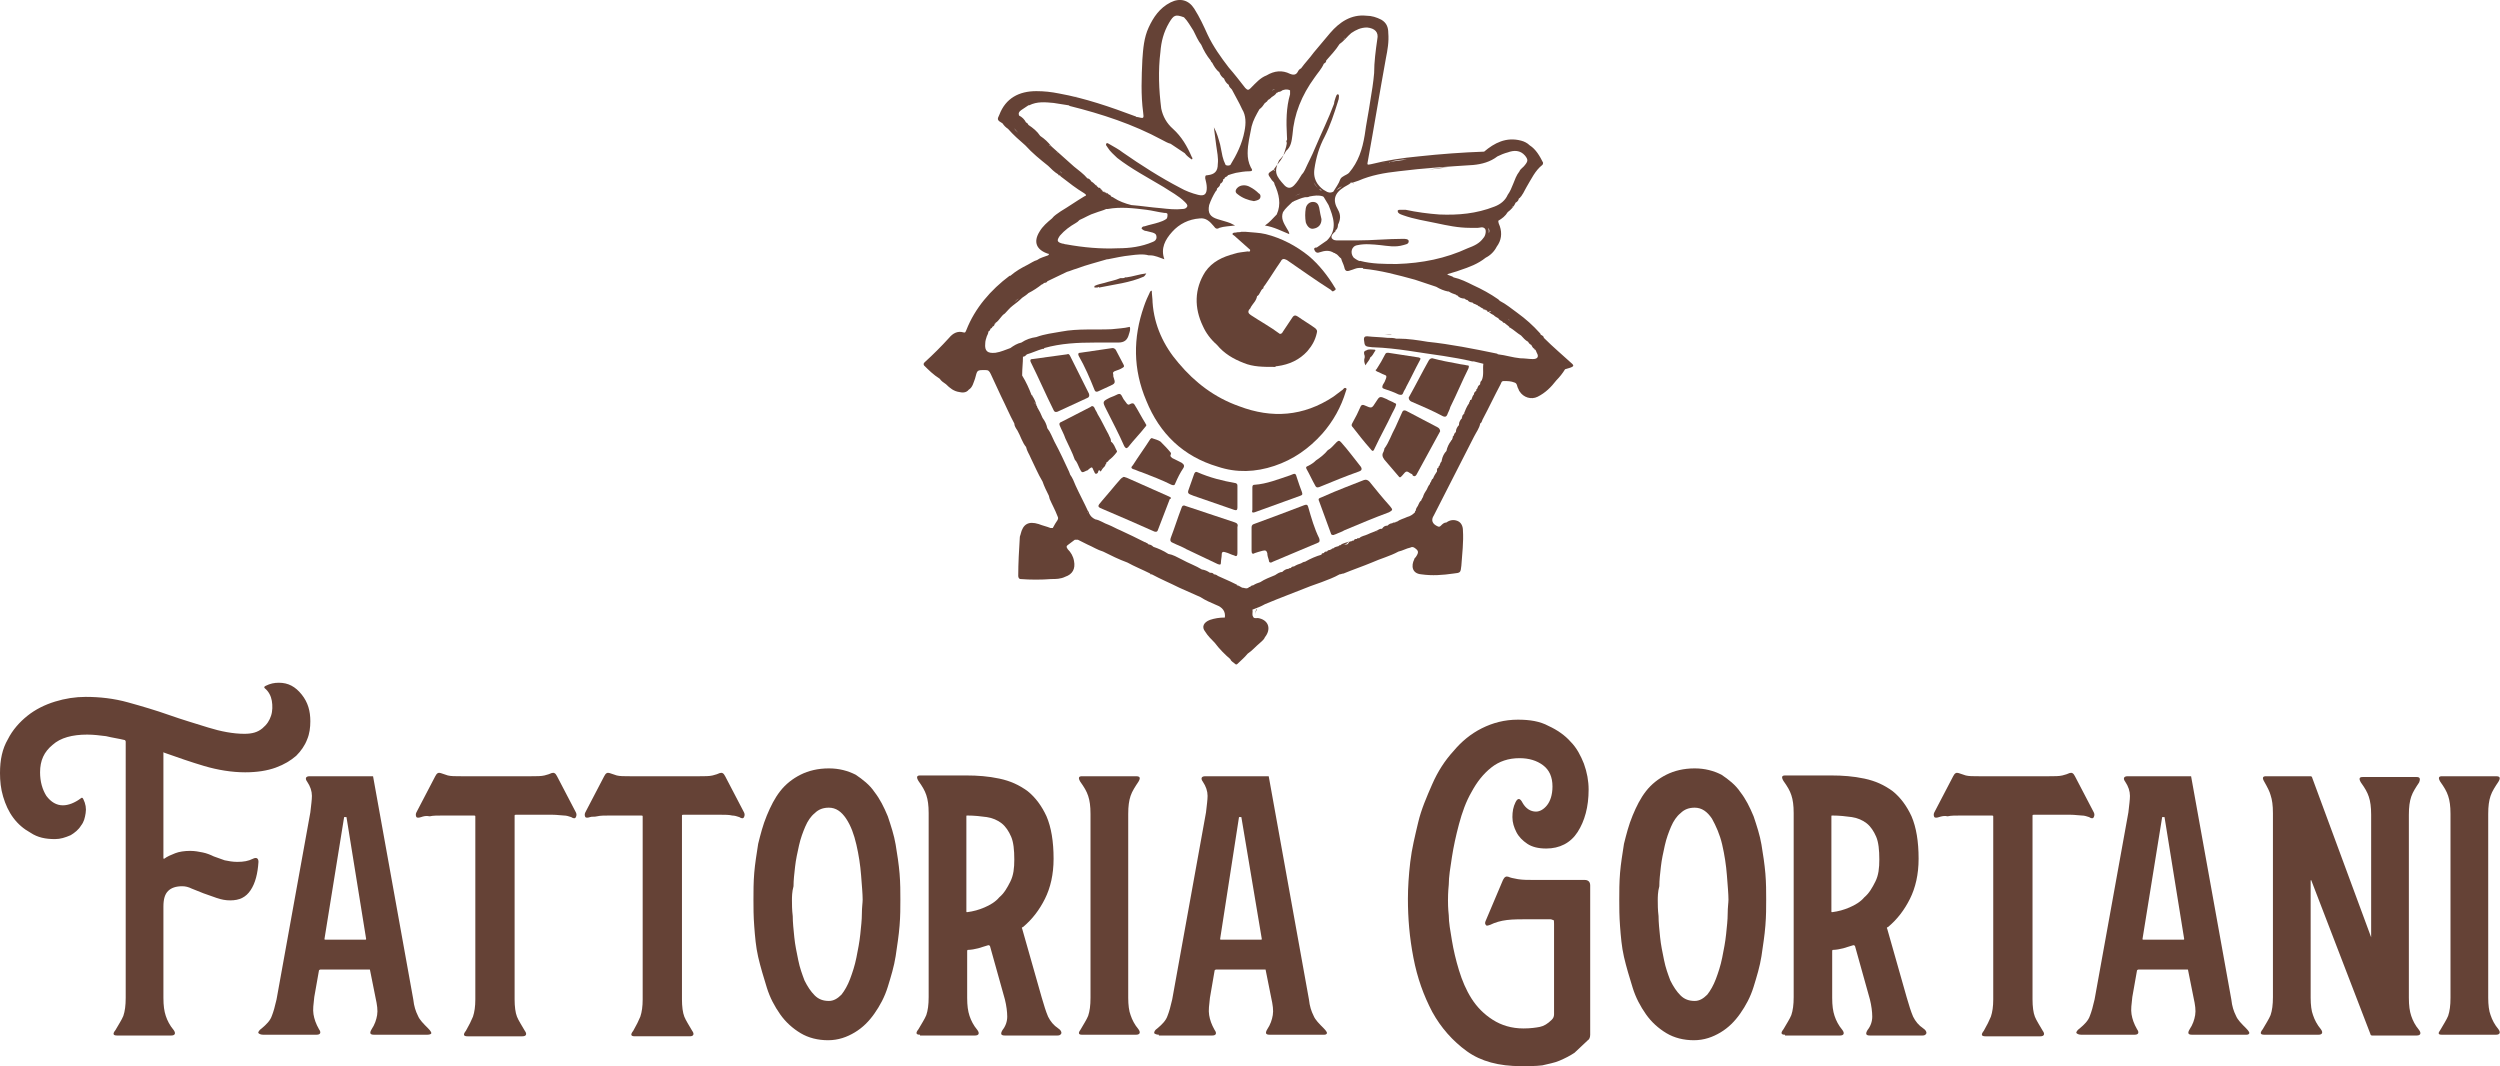 <?xml version="1.0" encoding="utf-8"?>
<!-- Generator: Adobe Illustrator 27.2.0, SVG Export Plug-In . SVG Version: 6.00 Build 0)  -->
<svg version="1.1" xmlns="http://www.w3.org/2000/svg" xmlns:xlink="http://www.w3.org/1999/xlink" x="0px" y="0px"
	 viewBox="0 0 318.2 135.7" style="enable-background:new 0 0 318.2 135.7;" xml:space="preserve">
<style type="text/css">
	.st0{opacity:0.5;fill:#F6EFE6;}
	.st1{fill:#F6EFE6;}
	.st2{fill:none;}
	.st3{fill:#404041;}
	.st4{fill:#FEC800;}
	.st5{fill:#404042;}
	.st6{fill-rule:evenodd;clip-rule:evenodd;fill:#404042;}
	.st7{fill:#654236;}
	.st8{display:none;}
	.st9{display:inline;}
	.st10{fill:#84685E;}
</style>
<g id="Sfondo">
</g>
<g id="Grafica">
	<g>
		<g>
			<g>
				<path class="st7" d="M7,106.8c-1.2,0-2.2-0.2-3.1-0.8c-0.9-0.5-1.6-1.1-2.2-1.9s-1-1.7-1.3-2.7c-0.3-1-0.4-2-0.4-3
					c0-1.7,0.3-3.1,1-4.3c0.6-1.2,1.5-2.2,2.5-3s2.2-1.4,3.5-1.8c1.3-0.4,2.6-0.6,3.9-0.6c1.8,0,3.6,0.2,5.4,0.7
					c1.8,0.5,3.5,1,5.2,1.6c1.7,0.6,3.4,1.1,5,1.6c1.6,0.5,3.2,0.8,4.6,0.8c1,0,1.7-0.2,2.3-0.7c0.6-0.5,0.9-1,1.1-1.6
					c0.2-0.6,0.2-1.3,0.1-1.9s-0.4-1.2-0.9-1.6c-0.1-0.1-0.1-0.2,0.1-0.3c0.6-0.3,1.1-0.4,1.7-0.4c1.2,0,2.1,0.5,2.9,1.5
					s1.1,2.1,1.1,3.4c0,0.8-0.1,1.6-0.4,2.3c-0.3,0.8-0.8,1.5-1.4,2.1c-0.7,0.6-1.5,1.1-2.6,1.5c-1.1,0.4-2.4,0.6-3.9,0.6
					c-1.7,0-3.5-0.3-5.2-0.8c-1.7-0.5-3.4-1.1-5.1-1.7c-0.1-0.1-0.1-0.1-0.1,0.1v13.3c0,0.1,0,0.1,0.1,0.1c0.4-0.3,0.9-0.5,1.4-0.7
					c0.5-0.2,1.2-0.3,1.9-0.3c0.6,0,1.1,0.1,1.6,0.2c0.5,0.1,1,0.3,1.4,0.5c0.5,0.2,0.9,0.3,1.4,0.5c0.5,0.1,1,0.2,1.6,0.2
					c0.8,0,1.4-0.1,2-0.4c0.4-0.2,0.7-0.1,0.7,0.4c-0.1,1.5-0.4,2.7-1,3.6c-0.6,0.9-1.4,1.3-2.6,1.3c-0.6,0-1.1-0.1-1.7-0.3
					c-0.6-0.2-1.1-0.4-1.7-0.6c-0.5-0.2-1-0.4-1.5-0.6c-0.4-0.2-0.8-0.3-1.2-0.3c-0.8,0-1.4,0.2-1.8,0.6c-0.4,0.4-0.6,1-0.6,2V127
					c0,1,0.1,1.7,0.3,2.3c0.2,0.6,0.5,1.2,1,1.8c0.3,0.4,0.2,0.7-0.3,0.7h-6.9c-0.5,0-0.6-0.2-0.2-0.7c0.4-0.7,0.8-1.3,1-1.8
					c0.2-0.6,0.3-1.3,0.3-2.3V94.4c0,0,0-0.1-0.1-0.2c-0.8-0.2-1.6-0.3-2.4-0.5c-0.8-0.1-1.6-0.2-2.4-0.2c-1.9,0-3.4,0.4-4.4,1.3
					c-1.1,0.9-1.6,2-1.6,3.5c0,1.2,0.3,2.2,0.8,3c0.6,0.8,1.3,1.2,2.1,1.2c0.7,0,1.5-0.3,2.3-0.9c0.1-0.1,0.2-0.1,0.3,0.1
					c0.3,0.6,0.4,1.2,0.3,1.8c-0.1,0.6-0.2,1.1-0.6,1.6c-0.3,0.5-0.8,0.9-1.3,1.2C8.3,106.6,7.7,106.8,7,106.8z"/>
				<path class="st7" d="M33.5,131.7c-0.3,0-0.5-0.1-0.6-0.2s0.1-0.4,0.4-0.6c0.6-0.5,1.1-1,1.3-1.6c0.2-0.5,0.4-1.2,0.6-2.1
					l4.3-23.8c0.1-0.9,0.2-1.6,0.2-2.1c0-0.6-0.2-1.2-0.6-1.8c-0.3-0.4-0.2-0.7,0.3-0.7h8c0.1,0,0.1,0,0.1,0.1l5.1,28.3
					c0.1,0.9,0.3,1.5,0.6,2.1c0.2,0.5,0.7,1,1.3,1.6c0.3,0.3,0.4,0.5,0.4,0.6s-0.2,0.2-0.5,0.2h-6.8c-0.5,0-0.6-0.2-0.3-0.7
					c0.4-0.6,0.6-1.2,0.7-1.8c0.1-0.6,0-1.3-0.2-2.2l-0.7-3.5c0-0.1,0-0.1-0.1-0.1h-6.2c0,0-0.1,0-0.2,0.1l-0.6,3.4
					c-0.1,0.9-0.2,1.6-0.1,2.2s0.3,1.2,0.7,1.9c0.3,0.4,0.2,0.7-0.3,0.7H33.5z M41.3,119.5c0,0.1,0,0.1,0.1,0.1h5.1
					c0.1,0,0.1,0,0.1-0.1L44.1,104h-0.3L41.3,119.5z"/>
				<path class="st7" d="M53.6,104c-0.3,0.1-0.5,0.1-0.6,0c-0.1-0.2-0.1-0.4,0-0.6l2.4-4.6c0.2-0.4,0.4-0.5,0.7-0.4
					c0.3,0.1,0.6,0.2,0.9,0.3c0.4,0.1,0.9,0.1,1.7,0.1h8.9c0.7,0,1.3,0,1.7-0.1c0.4-0.1,0.7-0.2,0.9-0.3c0.3-0.1,0.5,0,0.7,0.4
					l2.4,4.6c0.1,0.2,0.1,0.4,0,0.6c-0.1,0.2-0.3,0.2-0.6,0c-0.3-0.1-0.6-0.2-0.9-0.2s-0.9-0.1-1.5-0.1h-4.6c-0.1,0-0.2,0-0.2,0.1
					v23.4c0,0.9,0.1,1.7,0.3,2.2c0.2,0.5,0.6,1.1,1,1.8c0.3,0.4,0.2,0.7-0.3,0.7h-7c-0.5,0-0.6-0.2-0.2-0.7c0.4-0.7,0.7-1.3,0.9-1.8
					c0.2-0.6,0.3-1.3,0.3-2.2v-23.3c0-0.1-0.1-0.1-0.2-0.1h-3.9c-0.7,0-1.3,0-1.7,0.1C54.2,103.8,53.9,103.9,53.6,104z"/>
				<path class="st7" d="M75.1,104c-0.3,0.1-0.5,0.1-0.6,0c-0.1-0.2-0.1-0.4,0-0.6l2.4-4.6c0.2-0.4,0.4-0.5,0.7-0.4
					c0.3,0.1,0.6,0.2,0.9,0.3c0.4,0.1,0.9,0.1,1.7,0.1H89c0.7,0,1.3,0,1.7-0.1c0.4-0.1,0.7-0.2,0.9-0.3c0.3-0.1,0.5,0,0.7,0.4
					l2.4,4.6c0.1,0.2,0.1,0.4,0,0.6c-0.1,0.2-0.3,0.2-0.6,0c-0.3-0.1-0.6-0.2-0.9-0.2c-0.4-0.1-0.9-0.1-1.5-0.1H87
					c-0.1,0-0.2,0-0.2,0.1v23.4c0,0.9,0.1,1.7,0.3,2.2s0.6,1.1,1,1.8c0.3,0.4,0.2,0.7-0.3,0.7h-7c-0.5,0-0.6-0.2-0.2-0.7
					c0.4-0.7,0.7-1.3,0.9-1.8c0.2-0.6,0.3-1.3,0.3-2.2v-23.3c0-0.1-0.1-0.1-0.2-0.1h-3.9c-0.7,0-1.3,0-1.7,0.1S75.4,103.9,75.1,104z
					"/>
				<path class="st7" d="M105.4,132.4c-1.3,0-2.5-0.3-3.5-0.9s-1.9-1.4-2.6-2.4c-0.7-1-1.3-2.1-1.7-3.4c-0.4-1.3-0.8-2.6-1.1-3.9
					c-0.3-1.3-0.4-2.6-0.5-3.9c-0.1-1.3-0.1-2.4-0.1-3.4c0-1,0-2.2,0.1-3.4c0.1-1.2,0.3-2.4,0.5-3.7c0.3-1.2,0.6-2.4,1.1-3.6
					c0.5-1.2,1-2.2,1.7-3.1c0.7-0.9,1.6-1.6,2.6-2.1c1-0.5,2.2-0.8,3.6-0.8c1.3,0,2.4,0.3,3.4,0.8c0.9,0.6,1.8,1.3,2.4,2.2
					c0.7,0.9,1.2,1.9,1.7,3.1c0.4,1.2,0.8,2.4,1,3.6c0.2,1.2,0.4,2.5,0.5,3.7c0.1,1.2,0.1,2.3,0.1,3.3c0,1,0,2.1-0.1,3.3
					c-0.1,1.3-0.3,2.5-0.5,3.9c-0.2,1.3-0.6,2.6-1,3.9c-0.4,1.3-1,2.4-1.7,3.4c-0.7,1-1.5,1.8-2.5,2.4
					C107.8,132,106.7,132.4,105.4,132.4z M100.8,114.6c0,0.5,0,1.2,0.1,2c0,0.8,0.1,1.7,0.2,2.7c0.1,1,0.3,1.9,0.5,2.9
					c0.2,1,0.5,1.8,0.8,2.6c0.4,0.8,0.8,1.4,1.3,1.9c0.5,0.5,1.1,0.7,1.8,0.7c0.6,0,1.1-0.3,1.6-0.8c0.4-0.5,0.8-1.2,1.1-2
					c0.3-0.8,0.6-1.7,0.8-2.7c0.2-1,0.4-2,0.5-3c0.1-1,0.2-1.8,0.2-2.6c0-0.8,0.1-1.4,0.1-1.8c0-0.7-0.1-1.8-0.2-3.1
					s-0.3-2.6-0.6-3.9s-0.7-2.4-1.3-3.3c-0.6-0.9-1.3-1.4-2.2-1.4c-0.7,0-1.3,0.2-1.8,0.7c-0.5,0.4-0.9,1-1.2,1.7s-0.6,1.5-0.8,2.4
					s-0.4,1.8-0.5,2.7c-0.1,0.9-0.2,1.7-0.2,2.5C100.8,113.5,100.8,114.2,100.8,114.6z"/>
				<path class="st7" d="M117.1,131.7c-0.5,0-0.6-0.2-0.2-0.7c0.4-0.7,0.8-1.3,1-1.8c0.2-0.6,0.3-1.3,0.3-2.3v-23.4
					c0-1-0.1-1.7-0.3-2.3c-0.2-0.6-0.5-1.1-1-1.8c-0.3-0.5-0.2-0.7,0.2-0.7h5.9c1.4,0,2.8,0.1,4.2,0.4c1.4,0.3,2.5,0.8,3.6,1.6
					c1,0.8,1.8,1.9,2.4,3.2c0.6,1.4,0.9,3.2,0.9,5.4c0,2-0.4,3.7-1.1,5.1c-0.7,1.4-1.6,2.6-2.8,3.6c-0.1,0-0.2,0.1-0.1,0.2l2.5,8.8
					c0.3,1,0.5,1.7,0.8,2.4c0.3,0.6,0.7,1.1,1.3,1.5c0.3,0.2,0.4,0.4,0.4,0.6c-0.1,0.2-0.2,0.3-0.5,0.3h-6.7c-0.5,0-0.6-0.2-0.3-0.7
					c0.4-0.5,0.6-1.1,0.6-1.7s-0.1-1.4-0.3-2.2l-1.9-6.8c0,0-0.1-0.1-0.2-0.1c-0.4,0.1-0.9,0.3-1.3,0.4c-0.4,0.1-0.9,0.2-1.3,0.2
					c-0.1,0-0.1,0.1-0.1,0.2v5.9c0,1,0.1,1.7,0.3,2.3c0.2,0.6,0.5,1.2,1,1.8c0.3,0.4,0.2,0.7-0.3,0.7H117.1z M123,116
					c0,0.1,0,0.1,0.1,0.1c0.8-0.1,1.5-0.3,2.2-0.6c0.7-0.3,1.4-0.7,1.9-1.3c0.6-0.5,1-1.2,1.4-2c0.4-0.8,0.5-1.7,0.5-2.8
					c0-1.2-0.1-2.2-0.4-2.9c-0.3-0.7-0.7-1.3-1.2-1.7c-0.5-0.4-1.2-0.7-1.9-0.8c-0.7-0.1-1.6-0.2-2.5-0.2c-0.1,0-0.1,0-0.1,0.1V116z
					"/>
				<path class="st7" d="M137.5,131.1c0.4-0.7,0.8-1.3,1-1.8c0.2-0.6,0.3-1.3,0.3-2.3v-23.4c0-1-0.1-1.7-0.3-2.3
					c-0.2-0.6-0.5-1.1-1-1.8c-0.3-0.5-0.2-0.7,0.2-0.7h6.9c0.5,0,0.6,0.2,0.3,0.7c-0.4,0.6-0.8,1.2-1,1.8c-0.2,0.6-0.3,1.3-0.3,2.3
					V127c0,0.9,0.1,1.7,0.3,2.2c0.2,0.6,0.5,1.2,1,1.8c0.3,0.4,0.2,0.7-0.3,0.7h-6.9C137.3,131.7,137.2,131.5,137.5,131.1z"/>
				<path class="st7" d="M147.5,131.7c-0.3,0-0.5-0.1-0.6-0.2c0-0.2,0.1-0.4,0.4-0.6c0.6-0.5,1.1-1,1.3-1.6c0.2-0.5,0.4-1.2,0.6-2.1
					l4.3-23.8c0.1-0.9,0.2-1.6,0.2-2.1c0-0.6-0.2-1.2-0.6-1.8c-0.3-0.4-0.2-0.7,0.3-0.7h8c0.1,0,0.1,0,0.1,0.1l5.1,28.3
					c0.1,0.9,0.3,1.5,0.6,2.1c0.2,0.5,0.7,1,1.3,1.6c0.3,0.3,0.4,0.5,0.4,0.6c-0.1,0.2-0.2,0.2-0.5,0.2h-6.8c-0.5,0-0.6-0.2-0.3-0.7
					c0.4-0.6,0.6-1.2,0.7-1.8c0.1-0.6,0-1.3-0.2-2.2l-0.7-3.5c0-0.1,0-0.1-0.1-0.1h-6.2c0,0-0.1,0-0.2,0.1L154,127
					c-0.1,0.9-0.2,1.6-0.1,2.2c0.1,0.6,0.3,1.2,0.7,1.9c0.3,0.4,0.2,0.7-0.3,0.7H147.5z M155.3,119.5c0,0.1,0,0.1,0.1,0.1h5.1
					c0.1,0,0.1,0,0.1-0.1L158,104h-0.3L155.3,119.5z"/>
				<path class="st7" d="M193.6,135.7c-2.8,0-5.1-0.6-6.9-1.9s-3.3-3-4.4-5c-1.1-2.1-1.9-4.3-2.4-6.9s-0.7-5-0.7-7.5
					c0-1.4,0.1-3,0.3-4.7c0.2-1.7,0.6-3.3,1-5s1.1-3.3,1.8-4.9c0.7-1.6,1.6-3,2.7-4.2c1-1.2,2.2-2.2,3.6-2.9s2.9-1.1,4.6-1.1
					c1.5,0,2.8,0.2,3.9,0.8c1.1,0.5,2.1,1.2,2.8,2c0.8,0.8,1.3,1.8,1.7,2.8c0.4,1.1,0.6,2.2,0.6,3.3c0,2.2-0.5,4-1.4,5.4
					c-0.9,1.4-2.3,2.1-4,2.1c-1,0-1.8-0.2-2.4-0.6c-0.6-0.4-1.1-0.9-1.4-1.5c-0.3-0.6-0.5-1.2-0.5-1.9c0-0.7,0.1-1.3,0.4-1.9
					c0.3-0.6,0.6-0.5,0.9,0.1c0.4,0.7,1,1.1,1.7,1.1c0.5,0,1-0.3,1.4-0.8c0.4-0.5,0.7-1.3,0.7-2.4c0-1.2-0.4-2.1-1.2-2.7
					c-0.8-0.6-1.8-0.9-3-0.9c-1.4,0-2.6,0.4-3.6,1.2c-1,0.8-1.8,1.8-2.5,3.1c-0.7,1.2-1.2,2.6-1.6,4.1c-0.4,1.5-0.7,2.9-0.9,4.2
					c-0.2,1.3-0.4,2.5-0.4,3.5c-0.1,1-0.1,1.7-0.1,2c0,0.3,0,1,0.1,1.9c0,0.9,0.2,2,0.4,3.2c0.2,1.2,0.5,2.5,0.9,3.8
					s0.9,2.5,1.6,3.6c0.7,1.1,1.6,2,2.7,2.7c1.1,0.7,2.4,1.1,3.9,1.1c0.9,0,1.6-0.1,2.1-0.2c0.5-0.1,1-0.4,1.5-0.9
					c0.2-0.2,0.3-0.4,0.3-0.7v-11.5c0-0.3,0-0.5-0.1-0.5s-0.2-0.1-0.4-0.1H195c-1.4,0-2.4,0-3.2,0.1c-0.8,0.1-1.5,0.3-2.1,0.6
					c-0.3,0.1-0.5,0.2-0.6,0c-0.1-0.1-0.1-0.3,0-0.5l2.2-5.2c0.2-0.4,0.4-0.5,0.7-0.4c0.2,0.1,0.6,0.2,1.2,0.3
					c0.6,0.1,1.3,0.1,2.1,0.1h6.4c0.4,0,0.7,0.2,0.7,0.7v19c0,0.3-0.1,0.6-0.3,0.7c-0.6,0.6-1.2,1.1-1.7,1.6c-0.6,0.4-1.2,0.7-1.9,1
					s-1.4,0.4-2.2,0.6C195.5,135.7,194.6,135.7,193.6,135.7z"/>
				<path class="st7" d="M215.6,132.4c-1.3,0-2.5-0.3-3.5-0.9s-1.9-1.4-2.6-2.4c-0.7-1-1.3-2.1-1.7-3.4c-0.4-1.3-0.8-2.6-1.1-3.9
					c-0.3-1.3-0.4-2.6-0.5-3.9c-0.1-1.3-0.1-2.4-0.1-3.4c0-1,0-2.2,0.1-3.4c0.1-1.2,0.3-2.4,0.5-3.7c0.3-1.2,0.6-2.4,1.1-3.6
					s1-2.2,1.7-3.1c0.7-0.9,1.6-1.6,2.6-2.1c1-0.5,2.2-0.8,3.6-0.8c1.3,0,2.4,0.3,3.4,0.8c0.9,0.6,1.8,1.3,2.4,2.2
					c0.7,0.9,1.2,1.9,1.7,3.1c0.4,1.2,0.8,2.4,1,3.6c0.2,1.2,0.4,2.5,0.5,3.7c0.1,1.2,0.1,2.3,0.1,3.3c0,1,0,2.1-0.1,3.3
					c-0.1,1.3-0.3,2.5-0.5,3.9c-0.2,1.3-0.6,2.6-1,3.9c-0.4,1.3-1,2.4-1.7,3.4s-1.5,1.8-2.5,2.4C218,132,216.9,132.4,215.6,132.4z
					 M211,114.6c0,0.5,0,1.2,0.1,2c0,0.8,0.1,1.7,0.2,2.7c0.1,1,0.3,1.9,0.5,2.9c0.2,1,0.5,1.8,0.8,2.6c0.4,0.8,0.8,1.4,1.3,1.9
					c0.5,0.5,1.1,0.7,1.8,0.7c0.6,0,1.1-0.3,1.6-0.8c0.4-0.5,0.8-1.2,1.1-2c0.3-0.8,0.6-1.7,0.8-2.7c0.2-1,0.4-2,0.5-3
					c0.1-1,0.2-1.8,0.2-2.6c0-0.8,0.1-1.4,0.1-1.8c0-0.7-0.1-1.8-0.2-3.1c-0.1-1.3-0.3-2.6-0.6-3.9c-0.3-1.3-0.8-2.4-1.3-3.3
					c-0.6-0.9-1.3-1.4-2.2-1.4c-0.7,0-1.3,0.2-1.8,0.7c-0.5,0.4-0.9,1-1.2,1.7s-0.6,1.5-0.8,2.4c-0.2,0.9-0.4,1.8-0.5,2.7
					c-0.1,0.9-0.2,1.7-0.2,2.5C211,113.5,211,114.2,211,114.6z"/>
				<path class="st7" d="M227.2,131.7c-0.5,0-0.6-0.2-0.2-0.7c0.4-0.7,0.8-1.3,1-1.8c0.2-0.6,0.3-1.3,0.3-2.3v-23.4
					c0-1-0.1-1.7-0.3-2.3c-0.2-0.6-0.5-1.1-1-1.8c-0.3-0.5-0.2-0.7,0.2-0.7h5.9c1.4,0,2.8,0.1,4.2,0.4c1.4,0.3,2.5,0.8,3.6,1.6
					c1,0.8,1.8,1.9,2.4,3.2c0.6,1.4,0.9,3.2,0.9,5.4c0,2-0.4,3.7-1.1,5.1c-0.7,1.4-1.6,2.6-2.8,3.6c-0.1,0-0.2,0.1-0.1,0.2l2.5,8.8
					c0.3,1,0.5,1.7,0.8,2.4c0.3,0.6,0.7,1.1,1.3,1.5c0.3,0.2,0.4,0.4,0.4,0.6c-0.1,0.2-0.2,0.3-0.5,0.3h-6.7c-0.5,0-0.6-0.2-0.3-0.7
					c0.4-0.5,0.6-1.1,0.6-1.7s-0.1-1.4-0.3-2.2l-1.9-6.8c0,0-0.1-0.1-0.2-0.1c-0.4,0.1-0.9,0.3-1.3,0.4c-0.4,0.1-0.9,0.2-1.3,0.2
					c-0.1,0-0.1,0.1-0.1,0.2v5.9c0,1,0.1,1.7,0.3,2.3c0.2,0.6,0.5,1.2,1,1.8c0.3,0.4,0.2,0.7-0.3,0.7H227.2z M233.1,116
					c0,0.1,0,0.1,0.1,0.1c0.8-0.1,1.5-0.3,2.2-0.6c0.7-0.3,1.4-0.7,1.9-1.3c0.6-0.5,1-1.2,1.4-2c0.4-0.8,0.5-1.7,0.5-2.8
					c0-1.2-0.1-2.2-0.4-2.9c-0.3-0.7-0.7-1.3-1.2-1.7c-0.5-0.4-1.2-0.7-1.9-0.8c-0.7-0.1-1.6-0.2-2.5-0.2c-0.1,0-0.1,0-0.1,0.1V116z
					"/>
				<path class="st7" d="M246.8,104c-0.3,0.1-0.5,0.1-0.6,0c-0.1-0.2-0.1-0.4,0-0.6l2.4-4.6c0.2-0.4,0.4-0.5,0.7-0.4
					c0.3,0.1,0.6,0.2,0.9,0.3c0.4,0.1,0.9,0.1,1.7,0.1h8.9c0.7,0,1.3,0,1.7-0.1c0.4-0.1,0.7-0.2,0.9-0.3c0.3-0.1,0.5,0,0.7,0.4
					l2.4,4.6c0.1,0.2,0.1,0.4,0,0.6c-0.1,0.2-0.3,0.2-0.6,0c-0.3-0.1-0.6-0.2-0.9-0.2s-0.9-0.1-1.5-0.1h-4.6c-0.1,0-0.2,0-0.2,0.1
					v23.4c0,0.9,0.1,1.7,0.3,2.2c0.2,0.5,0.6,1.1,1,1.8c0.3,0.4,0.2,0.7-0.3,0.7h-7c-0.5,0-0.6-0.2-0.2-0.7c0.4-0.7,0.7-1.3,0.9-1.8
					c0.2-0.6,0.3-1.3,0.3-2.2v-23.3c0-0.1-0.1-0.1-0.2-0.1h-3.9c-0.7,0-1.3,0-1.7,0.1C247.5,103.8,247.1,103.9,246.8,104z"/>
				<path class="st7" d="M264.9,131.7c-0.3,0-0.5-0.1-0.6-0.2s0.1-0.4,0.4-0.6c0.6-0.5,1.1-1,1.3-1.6c0.2-0.5,0.4-1.2,0.6-2.1
					l4.3-23.8c0.1-0.9,0.2-1.6,0.2-2.1c0-0.6-0.2-1.2-0.6-1.8c-0.3-0.4-0.2-0.7,0.3-0.7h8c0.1,0,0.1,0,0.1,0.1l5.1,28.3
					c0.1,0.9,0.3,1.5,0.6,2.1c0.2,0.5,0.7,1,1.3,1.6c0.3,0.3,0.4,0.5,0.4,0.6c-0.1,0.2-0.2,0.2-0.5,0.2h-6.8c-0.5,0-0.6-0.2-0.3-0.7
					c0.4-0.6,0.6-1.2,0.7-1.8c0.1-0.6,0-1.3-0.2-2.2l-0.7-3.5c0-0.1,0-0.1-0.1-0.1h-6.2c0,0-0.1,0-0.2,0.1l-0.6,3.4
					c-0.1,0.9-0.2,1.6-0.1,2.2s0.3,1.2,0.7,1.9c0.3,0.4,0.2,0.7-0.3,0.7H264.9z M272.7,119.5c0,0.1,0,0.1,0.1,0.1h5.1
					c0.1,0,0.1,0,0.1-0.1l-2.5-15.5h-0.3L272.7,119.5z"/>
				<path class="st7" d="M288.2,99.5c-0.3-0.5-0.2-0.7,0.2-0.7h5.7c0.1,0,0.2,0.1,0.2,0.2l7.5,20.3c0,0,0,0.1,0,0.1c0,0,0,0,0-0.1
					v-15.6c0-1-0.1-1.7-0.3-2.3c-0.2-0.6-0.5-1.1-1-1.8c-0.3-0.5-0.2-0.7,0.2-0.7h6.9c0.4,0,0.5,0.2,0.3,0.7c-0.4,0.6-0.8,1.2-1,1.8
					c-0.2,0.6-0.3,1.3-0.3,2.3V127c0,1,0.1,1.7,0.3,2.3c0.2,0.6,0.5,1.2,1,1.8c0.3,0.4,0.2,0.7-0.3,0.7h-5.7c-0.1,0-0.2-0.1-0.2-0.2
					l-7.5-19.5c0-0.1-0.1-0.1-0.1,0V127c0,0.9,0.1,1.7,0.3,2.2c0.2,0.6,0.5,1.2,1,1.8c0.3,0.4,0.2,0.7-0.3,0.7h-6.9
					c-0.5,0-0.6-0.2-0.2-0.7c0.4-0.7,0.8-1.3,1-1.8c0.2-0.6,0.3-1.3,0.3-2.3v-23.4c0-1-0.1-1.7-0.3-2.3
					C288.9,100.8,288.6,100.2,288.2,99.5z"/>
				<path class="st7" d="M310.6,131.1c0.4-0.7,0.8-1.3,1-1.8c0.2-0.6,0.3-1.3,0.3-2.3v-23.4c0-1-0.1-1.7-0.3-2.3
					c-0.2-0.6-0.5-1.1-1-1.8c-0.3-0.5-0.2-0.7,0.2-0.7h6.9c0.5,0,0.6,0.2,0.3,0.7c-0.4,0.6-0.8,1.2-1,1.8c-0.2,0.6-0.3,1.3-0.3,2.3
					V127c0,0.9,0.1,1.7,0.3,2.2c0.2,0.6,0.5,1.2,1,1.8c0.3,0.4,0.2,0.7-0.3,0.7h-6.9C310.3,131.7,310.3,131.5,310.6,131.1z"/>
			</g>
		</g>
		<g>
			<path class="st7" d="M146.6,37c0,0.5,0.1,1,0.1,1.5c0.2,2.9,1.4,5.5,3.3,7.7c2.1,2.5,4.6,4.4,7.7,5.5c4.2,1.6,8.2,1.3,12-1.2
				c0.4-0.3,0.8-0.6,1.2-0.9c0.1-0.1,0.2-0.3,0.4-0.2c0.2,0.1,0,0.3,0,0.4c-0.6,2-1.6,3.8-3,5.4c-1.7,1.9-3.7,3.3-6.1,4.1
				c-2.4,0.8-4.8,0.9-7.2,0.1c-4.4-1.3-7.4-4.2-9.1-8.4c-1.7-4-1.7-8-0.3-12c0.2-0.6,0.5-1.3,0.8-1.9C146.4,37.2,146.4,37,146.6,37z
				"/>
			<path class="st7" d="M169.9,36.6c-0.9-1.5-2-2.9-3.3-4c-1.6-1.3-3.5-2.3-5.5-2.8c-0.8-0.2-1.7-0.2-2.6-0.3c-0.2,0-0.4,0-0.5,0
				c-0.2,0.1-0.4,0-0.7,0.1c-0.1,0-0.3,0-0.4,0.1c-0.1,0.2,0.1,0.2,0.2,0.3c0.6,0.5,1.2,1.1,1.8,1.6c0.1,0.1,0.3,0.2,0.2,0.3
				c0,0.2-0.2,0.1-0.3,0.1c-0.6,0.1-1.1,0.1-1.7,0.3c-1.5,0.4-2.8,1-3.7,2.3c-1.4,2.2-1.4,4.6-0.3,6.9c0.4,0.9,1,1.7,1.8,2.4
				c0.9,1.1,2.1,1.8,3.4,2.3c1.2,0.5,2.5,0.5,3.8,0.5c0.1,0,0.1,0,0.2,0c0.1-0.1,0.2-0.1,0.3-0.1c1.5-0.2,2.8-0.8,3.8-1.9
				c0.6-0.7,1-1.4,1.2-2.3c0.1-0.3,0-0.5-0.3-0.7c-0.7-0.5-1.4-0.9-2.1-1.4c-0.3-0.2-0.5-0.2-0.7,0.1c-0.4,0.6-0.8,1.2-1.2,1.8
				c-0.1,0.2-0.2,0.3-0.4,0.3l0,0c-1.2-0.9-2.5-1.6-3.7-2.4c-0.3-0.2-0.4-0.4-0.2-0.7c0.1-0.1,0.2-0.2,0.2-0.3
				c0.3-0.5,0.7-0.8,0.8-1.4c0.4-0.2,0.4-0.8,0.8-1c0-0.2,0.1-0.3,0.2-0.4c0.7-1,1.3-2,2-3c0.2-0.4,0.4-0.4,0.8-0.2
				c1.9,1.3,3.7,2.6,5.6,3.8c0.1,0.1,0.2,0.3,0.4,0.1C170.1,36.9,170,36.7,169.9,36.6z M163,42.6L163,42.6L163,42.6
				C162.9,42.6,162.9,42.6,163,42.6z"/>
			<g>
				<polygon class="st7" points="154.6,16 154.6,16 154.6,16 				"/>
				<path class="st7" d="M166.3,59.7c0.4,0.7,0.7,1.4,1.1,2.1c0.1,0.2,0.2,0.3,0.5,0.2c1.7-0.7,3.4-1.4,5.1-2
					c0.3-0.1,0.4-0.3,0.2-0.6c-0.8-1-1.6-2.1-2.5-3.1c-0.2-0.2-0.3-0.3-0.6,0c-0.4,0.4-0.7,0.8-1.1,1c-0.4,0.5-0.9,0.9-1.5,1.3
					c0,0,0,0,0,0c-0.3,0.3-0.6,0.5-1,0.7C166.2,59.4,166.2,59.5,166.3,59.7z"/>
				<path class="st7" d="M145.6,35.2c0.1-0.1,0.2-0.2,0.3-0.4c-0.9,0.1-1.7,0.4-2.5,0.5c-0.1,0-0.1,0-0.2,0
					c-0.1,0.1-0.2,0.1-0.3,0.1c-0.1,0-0.2,0-0.3,0c-0.7,0.3-1.4,0.4-2,0.6c-0.4,0.1-0.9,0.2-1.3,0.4c0,0.1,0,0.1,0,0.2
					c0.1,0,0.2,0,0.4,0c0.1-0.1,0.1-0.1,0.2,0C141.8,36.2,143.8,36,145.6,35.2C145.6,35.2,145.6,35.2,145.6,35.2z"/>
				<path class="st7" d="M139.3,49.6c0.1,0.3,0.3,0.3,0.5,0.2c0.4-0.2,0.9-0.4,1.3-0.6c0.9-0.4,0.9-0.4,0.6-1.3c0-0.1,0-0.1,0-0.2
					c-0.1-0.3,0-0.4,0.3-0.5c0.3-0.1,0.6-0.2,0.9-0.4c0.2-0.1,0.2-0.2,0.1-0.4c-0.3-0.6-0.7-1.3-1-1.9c-0.1-0.1-0.2-0.2-0.4-0.2
					c-1.3,0.2-2.7,0.4-4.1,0.6c-0.3,0-0.3,0.2-0.2,0.4C138.1,46.7,138.7,48.1,139.3,49.6z"/>
				<path class="st7" d="M138.6,50.1c-0.8-1.6-1.6-3.2-2.4-4.8c-0.1-0.2-0.2-0.3-0.4-0.2c-1.4,0.2-2.9,0.4-4.4,0.6
					c-0.3,0-0.3,0.2-0.2,0.4c1,2,1.9,4.1,2.9,6.1c0.1,0.2,0.2,0.3,0.5,0.2c1.3-0.6,2.6-1.2,3.9-1.8
					C138.6,50.5,138.7,50.4,138.6,50.1z"/>
				<path class="st7" d="M183,54.4c-1.3-0.7-2.7-1.4-4-2.1c-0.2-0.1-0.4-0.1-0.5,0.1c-0.3,0.7-0.6,1.3-0.9,2
					c-0.5,0.9-0.8,1.9-1.4,2.7l0,0c0,0.2-0.1,0.3-0.1,0.4c-0.2,0.3-0.2,0.6,0.1,1c0.6,0.7,1.2,1.4,1.8,2.1c0.2,0.3,0.3,0.1,0.5-0.1
					c0.5-0.6,0.5-0.6,1.1-0.2c0.1,0,0.2,0.1,0.2,0.2c0.2,0.2,0.4,0.1,0.5-0.1c1-1.8,2-3.7,3-5.5C183.3,54.7,183.2,54.5,183,54.4z"/>
				<path class="st7" d="M166.5,64.5c-0.1-0.3-0.2-0.3-0.5-0.2c-2.1,0.8-4.2,1.6-6.4,2.4c-0.3,0.1-0.3,0.3-0.3,0.5c0,0.5,0,1,0,1.5
					c0,0,0,0,0,0c0,0.5,0,0.9,0,1.4c0,0.3,0.1,0.5,0.4,0.3c0.3-0.1,0.6-0.2,1-0.3c0.4-0.1,0.5,0,0.6,0.3c0,0.3,0.1,0.6,0.2,0.9
					c0,0.3,0.2,0.4,0.5,0.2c1.9-0.8,3.8-1.6,5.7-2.4c0.3-0.1,0.3-0.3,0.2-0.6C167.3,67.3,166.9,65.9,166.5,64.5z"/>
				<path class="st7" d="M157.2,66.5c-1.2-0.4-2.4-0.8-3.6-1.2c-0.9-0.3-1.8-0.6-2.7-0.9c-0.2-0.1-0.4-0.1-0.5,0.2
					c-0.5,1.3-0.9,2.6-1.4,3.9c-0.1,0.3,0,0.5,0.3,0.6c0.6,0.3,1.2,0.5,1.7,0.8c1.3,0.6,2.7,1.3,4,1.9c0.3,0.1,0.4,0.1,0.4-0.2
					c0-0.3,0.1-0.7,0.1-1c0-0.4,0.2-0.4,0.5-0.3c0.4,0.1,0.7,0.3,1.1,0.4c0.3,0.2,0.4,0,0.4-0.3c0-0.6,0-1.1,0-1.7
					c0-0.5,0-1.1,0-1.6C157.6,66.8,157.5,66.6,157.2,66.5z"/>
				<path class="st7" d="M148.8,63.2c-1.8-0.8-3.6-1.6-5.4-2.4c-0.1,0-0.2-0.1-0.4-0.1c-0.2,0.1-0.3,0.2-0.4,0.3
					c-0.8,0.9-1.5,1.8-2.3,2.7c-0.7,0.8-0.7,0.8,0.3,1.2c2.1,0.9,4.2,1.8,6.2,2.7c0.2,0.1,0.5,0.2,0.6-0.2c0.5-1.3,1-2.6,1.5-3.9
					C149.1,63.5,149.1,63.3,148.8,63.2z"/>
				<path class="st7" d="M176.9,64.4c-0.9-1-1.8-2.1-2.6-3.1c-0.2-0.2-0.4-0.3-0.7-0.2c-0.8,0.3-1.5,0.6-2.3,0.9
					c-1,0.4-2,0.8-3.1,1.3c-0.2,0.1-0.5,0.1-0.3,0.5c0.5,1.4,1,2.7,1.5,4.1c0,0.1,0.1,0.2,0.3,0.2c0.1,0,0.2-0.1,0.3-0.1
					c0.4-0.2,0.8-0.3,1.1-0.5c1.9-0.8,3.8-1.6,5.7-2.3C177.3,64.9,177.3,64.9,176.9,64.4z"/>
				<path class="st7" d="M179.6,51.1c1.4,0.6,2.8,1.2,4.1,1.9c0.3,0.1,0.4,0,0.5-0.2c0.1-0.3,0.3-0.6,0.4-1c0.8-1.6,1.5-3.3,2.3-4.9
					c0.1-0.3,0.1-0.4-0.2-0.4c-0.4-0.1-0.7-0.1-1.1-0.2c-1.1-0.2-2.2-0.4-3.3-0.7c-0.2,0-0.3,0.1-0.4,0.2c-0.9,1.6-1.7,3.2-2.6,4.8
					C179.3,50.8,179.4,51,179.6,51.1z"/>
				<path class="st7" d="M141.8,50.4c-0.2,0.1-0.3,0.1-0.5,0.2c-1,0.5-1,0.5-0.5,1.5c0.8,1.6,1.6,3.1,2.3,4.7
					c0.2,0.3,0.3,0.3,0.5,0.1c0.7-0.9,1.5-1.7,2.2-2.6c0.1-0.1,0.1-0.1,0.1-0.2c0-0.1-0.1-0.1-0.1-0.2c-0.5-0.8-0.9-1.6-1.4-2.4
					c-0.1-0.2-0.3-0.2-0.5-0.1c-0.3,0.2-0.4,0.1-0.6-0.2c-0.1-0.1-0.2-0.3-0.3-0.4C142.6,50,142.6,50,141.8,50.4z"/>
				<path class="st7" d="M174.4,57.1c0.3,0.4,0.4,0.4,0.6-0.1c0.7-1.5,1.5-2.9,2.2-4.4c0.2-0.4,0.4-0.7,0.5-1.1
					c0-0.1-0.1-0.2-0.2-0.2c-0.3-0.2-0.7-0.3-1-0.5c-0.9-0.4-0.9-0.4-1.4,0.4c-0.5,0.8-0.5,0.8-1.4,0.4c-0.2-0.1-0.4-0.1-0.5,0.1
					c-0.3,0.7-0.7,1.5-1.1,2.2c-0.1,0.2-0.1,0.3,0.1,0.5C172.9,55.3,173.6,56.2,174.4,57.1z"/>
				<path class="st7" d="M175.3,47.3c0.3,0.1,0.6,0.3,0.9,0.4c0.3,0.1,0.3,0.2,0.2,0.5c-0.1,0.3-0.2,0.5-0.4,0.8
					c-0.1,0.3-0.1,0.4,0.2,0.5c0.6,0.2,1.2,0.4,1.8,0.7c0.3,0.1,0.5,0.1,0.6-0.2c0.1-0.3,0.3-0.5,0.4-0.8c0.6-1.1,1.1-2.2,1.7-3.3
					c0.1-0.2,0.2-0.3-0.1-0.4c-1.3-0.2-2.6-0.4-3.9-0.6c-0.2,0-0.3,0-0.4,0.2c-0.3,0.6-0.7,1.3-1.1,1.9
					C175,47.1,175.1,47.2,175.3,47.3z"/>
				<path class="st7" d="M144.2,59.7c0.4,0.1,0.7,0.3,1.1,0.4c1.3,0.5,2.6,1,3.8,1.6c0.3,0.1,0.4,0.1,0.5-0.2c0.3-0.7,0.6-1.3,1-1.9
					c0.2-0.3,0.1-0.5-0.2-0.7c-0.4-0.2-0.8-0.4-1.2-0.6c-0.1-0.1-0.3-0.2-0.2-0.4c0-0.1,0.1-0.2,0-0.3c-0.4-0.5-0.9-1-1.3-1.4
					c-0.3-0.2-0.7-0.3-1-0.4c-0.1-0.1-0.2,0-0.3,0.1c-0.7,1.1-1.5,2.2-2.2,3.3C143.9,59.5,144,59.6,144.2,59.7z"/>
				<path class="st7" d="M151.9,63.1c1.7,0.6,3.5,1.2,5.2,1.8c0.3,0.1,0.4,0,0.4-0.3c0-0.4,0-0.9,0-1.3c0-0.5,0-0.9,0-1.4
					c0-0.2,0-0.3-0.2-0.4c-1.7-0.3-3.3-0.7-4.9-1.4c-0.2-0.1-0.3,0-0.4,0.2c-0.2,0.6-0.4,1.1-0.6,1.7
					C151.1,62.8,151.1,62.8,151.9,63.1z"/>
				<path class="st7" d="M159.7,65.2c1.9-0.7,3.9-1.4,5.8-2.1c0.3-0.1,0.3-0.2,0.2-0.5c-0.2-0.5-0.4-1.1-0.6-1.7
					c-0.2-0.7-0.2-0.7-0.9-0.4c-1.5,0.5-3,1.1-4.5,1.2c-0.3,0-0.3,0.2-0.3,0.4c0,0.6,0,1.1,0,1.7c0,0,0,0,0,0c0,0.4,0,0.7,0,1.1
					C159.3,65.2,159.4,65.3,159.7,65.2z"/>
				<path class="st7" d="M200.1,46.3c-1.2-1.1-2.4-2.1-3.6-3.3c0,0,0,0,0,0c0-0.2-0.2-0.3-0.4-0.4c0,0,0,0,0,0
					c0-0.1-0.1-0.2-0.1-0.2c-0.9-1-1.8-1.8-2.9-2.6c-0.7-0.5-1.4-1.1-2.2-1.5c0,0,0,0,0,0c-0.1-0.1-0.1-0.1-0.2-0.2
					c-1-0.7-2.1-1.3-3.2-1.8c-0.8-0.4-1.6-0.8-2.5-1c0,0,0,0,0,0c-0.2-0.2-0.6-0.2-0.8-0.4c0.6-0.2,1.1-0.3,1.6-0.5
					c1.2-0.4,2.3-0.8,3.3-1.6c0,0,0,0,0,0l0,0c0.6-0.3,1.1-0.8,1.4-1.4l0,0c0.6-0.8,0.7-1.7,0.4-2.6c-0.1-0.2-0.2-0.5-0.2-0.7
					c0,0,0,0,0,0c0.5-0.3,0.9-0.6,1.2-1.1c0,0,0,0,0,0c0.4-0.3,0.8-0.7,1-1.2c0,0,0,0,0,0c0,0,0,0,0,0c0,0,0,0,0,0l0,0
					c0.2-0.1,0.4-0.3,0.4-0.5c0.5-0.4,0.7-1,1-1.5c0.6-1,1.1-2.1,2-2.8c0.1-0.1,0.1-0.2,0.1-0.3c-0.4-0.8-0.9-1.7-1.7-2.2
					c0,0,0,0,0,0c-0.3-0.3-0.7-0.5-1.1-0.6c-1.9-0.5-3.4,0.3-4.7,1.4c0,0,0,0,0,0c-0.1,0.1-0.2,0.1-0.3,0.2c0.1,0,0.2-0.1,0.3-0.2
					c-2.8,0.1-5.5,0.3-8.3,0.6c-2.1,0.2-4.1,0.5-6.1,1c-0.5,0.1-0.5,0.1-0.4-0.4c0.8-4.4,1.5-8.7,2.3-13.1c0.2-1,0.4-2.1,0.3-3.2
					c0-0.7-0.2-1.3-0.9-1.7c-0.6-0.3-1.2-0.5-1.9-0.5c-1.9-0.2-3.4,0.8-4.6,2.2c-0.7,0.8-1.4,1.7-2.1,2.5c-0.5,0.7-1.1,1.3-1.6,2
					l0,0c-0.2,0.1-0.3,0.2-0.4,0.4c-0.2,0.4-0.5,0.5-1,0.3c-1-0.5-2-0.4-3,0.2c0,0,0,0,0,0v0c-0.8,0.3-1.4,1-2,1.6
					c-0.3,0.3-0.4,0.3-0.7,0c-0.7-0.9-1.4-1.8-2.1-2.6c-1-1.3-2-2.7-2.7-4.2c-0.5-1.1-1-2.2-1.7-3.3c-0.7-1.1-1.8-1.4-3-0.8
					c-1.4,0.7-2.2,1.9-2.8,3.2c-0.6,1.3-0.7,2.7-0.8,4.1c-0.1,2.2-0.2,4.5,0.1,6.7c0.1,0.8,0.1,0.8-0.7,0.6c0,0-0.1,0-0.1,0l0,0h0
					c-0.1,0-0.1-0.1-0.2-0.1c-3.2-1.2-6.4-2.3-9.7-2.9c-1-0.2-1.9-0.3-2.9-0.3c-2.2,0-3.9,0.9-4.7,3c-0.3,0.6-0.3,0.7,0.4,1.1
					c0.2,0.3,0.4,0.5,0.7,0.7c0.7,0.8,1.4,1.4,2.2,2.1c0.9,1,1.9,1.8,2.9,2.6l0,0l0,0c0,0,0,0,0,0c0.4,0.4,0.8,0.8,1.3,1.1
					c0,0.1,0.1,0.2,0.2,0.1c0,0,0,0,0,0c0.1,0.2,0.2,0.2,0.3,0.3c0.9,0.7,1.8,1.4,2.8,2c0.3,0.2,0.3,0.3,0,0.4c-1,0.6-2,1.3-3,1.9
					c-0.4,0.3-0.8,0.5-1.1,0.9c-0.6,0.5-1.2,1-1.6,1.7c-0.8,1.3-0.4,2.3,1.1,2.8c0,0,0.1,0,0.1,0c0,0,0,0,0,0.1c0,0,0,0-0.1,0.1
					c-0.5,0.2-1,0.3-1.4,0.6c0,0,0,0,0,0l0,0c-0.4,0.1-0.8,0.4-1.2,0.6c-0.8,0.4-1.5,0.8-2.2,1.4l0,0c0,0-0.1,0-0.1,0
					c-2.4,1.8-4.4,4.1-5.5,6.9c-0.1,0.2-0.1,0.4-0.4,0.3c-0.7-0.2-1.3,0.1-1.8,0.7c-1,1.1-2,2.1-3.1,3.1c-0.1,0.1-0.2,0.2-0.1,0.4
					c0.6,0.6,1.2,1.2,2,1.7c0.2,0.3,0.5,0.5,0.8,0.7c0,0,0,0,0,0c0.5,0.5,1,0.9,1.7,1c0.4,0.1,0.9,0.1,1.2-0.3c0,0,0,0,0,0
					c0.5-0.3,0.6-0.9,0.8-1.4c0.3-1.1,0.2-1.1,1.3-1.1c0.4,0,0.5,0.1,0.7,0.5c0.4,0.9,0.9,1.9,1.3,2.8c0.6,1.2,1.1,2.4,1.7,3.5
					c0,0,0,0,0,0c0,0.3,0.2,0.6,0.4,0.9c0.4,0.7,0.6,1.5,1.1,2.1c0,0,0,0,0,0l0,0c0.1,0.5,0.4,0.9,0.6,1.4c0.5,1,0.9,2,1.5,3
					c0,0,0,0,0,0c0.2,0.6,0.5,1.2,0.8,1.8c0,0,0,0,0,0c0,0.1,0.1,0.3,0.1,0.4c0.3,0.7,0.7,1.4,1,2.2c0.1,0.2,0.1,0.3,0,0.5
					c-0.2,0.3-0.4,0.6-0.6,1c-0.1,0-0.2,0-0.3,0c-0.5-0.2-1-0.3-1.5-0.5c-1.3-0.4-2,0-2.3,1.3c0,0.1-0.1,0.2-0.1,0.4
					c-0.1,1.6-0.2,3.3-0.2,4.9c0,0.2,0.1,0.4,0.3,0.4c1.3,0.1,2.6,0.1,3.9,0c0.6,0,1.2,0,1.8-0.3c0.9-0.3,1.3-1,1.1-2
					c-0.1-0.6-0.4-1.1-0.8-1.5c-0.2-0.3-0.2-0.4,0.1-0.6c0.3-0.2,0.5-0.4,0.8-0.6c0,0,0.1,0,0.1,0c0.1,0,0.1,0,0.2,0
					c0,0,0.1,0,0.1,0c0.4,0.2,0.8,0.4,1.2,0.6c0.7,0.3,1.3,0.7,2,0.9c0,0,0,0,0,0c1,0.5,2,1,3.1,1.4c0,0,0,0,0,0l0,0
					c0.9,0.5,1.9,0.9,2.9,1.4c0,0.1,0,0.1,0.1,0.1c0,0,0.1,0,0.1,0c1.1,0.6,2.3,1.1,3.5,1.7c0.9,0.4,1.8,0.8,2.7,1.2c0,0,0,0,0,0
					c0.6,0.4,1.3,0.7,2,1c0.8,0.3,1.2,0.8,1.1,1.6c0,0,0,0,0,0l0,0c-0.7,0-1.3,0.1-1.9,0.3c-0.8,0.3-1.1,0.9-0.6,1.5
					c0.3,0.5,0.8,1,1.2,1.4l0,0c0.6,0.8,1.3,1.5,2,2.1c0,0,0,0,0,0c0.1,0.3,0.4,0.4,0.6,0.6c0.1,0.1,0.2,0.1,0.3,0
					c0.4-0.4,0.9-0.8,1.3-1.3c0,0,0,0,0,0c0.6-0.4,1-0.9,1.6-1.4c0.2-0.2,0.5-0.4,0.6-0.7c0,0,0,0,0,0c0.8-1,0.5-2.1-0.7-2.4
					c-0.3-0.1-0.7,0.1-0.8-0.2c-0.2-0.3,0-0.6-0.1-0.9c0,0,0,0,0,0c0.5-0.2,1.1-0.4,1.6-0.7c1.9-0.8,3.8-1.5,5.8-2.3c0,0,0,0,0,0
					l0,0c0.5-0.2,0.9-0.3,1.4-0.5c0.8-0.3,1.6-0.6,2.3-1c0,0,0,0,0,0c0.2,0,0.3-0.1,0.5-0.1c1.2-0.5,2.4-0.9,3.6-1.4
					c1.1-0.5,2.3-0.8,3.4-1.4c0,0,0,0,0,0c0.5-0.1,1-0.4,1.5-0.5c0.2-0.1,0.3-0.1,0.5,0c0.6,0.4,0.6,0.6,0.2,1.2
					c-0.1,0.1-0.2,0.2-0.2,0.3c-0.4,0.8-0.3,1.8,0.9,1.9c1.4,0.2,2.7,0.1,4.1-0.1c0.9-0.1,0.9-0.1,1-1c0.1-1.5,0.3-3,0.2-4.5
					c0-0.5-0.2-1-0.7-1.2c-0.5-0.2-1-0.1-1.4,0.2l0,0c-0.3,0-0.5,0.2-0.7,0.4c-0.1,0.1-0.2,0.2-0.4,0.1c-0.7-0.3-0.9-0.8-0.5-1.4
					c1.7-3.3,3.4-6.7,5.1-10c0.3-0.6,0.7-1.1,0.8-1.7l0,0c0.2-0.1,0.2-0.3,0.3-0.5c0.8-1.5,1.5-3,2.3-4.5c0.1-0.2,0.1-0.4,0.4-0.4
					c0.5,0,0.9,0,1.4,0.2c0.3,0.1,0.3,0.5,0.4,0.7c0.1,0.1,0.1,0.3,0.2,0.4c0.5,0.8,1.5,1.1,2.3,0.7c1-0.5,1.7-1.2,2.4-2.1l0,0
					c0.4-0.4,0.8-0.9,1.1-1.4c0,0,0,0,0,0C200.3,46.7,200.4,46.6,200.1,46.3z M192.1,40.8c-0.1-0.2-0.2-0.3-0.5-0.3
					C191.9,40.6,192.1,40.6,192.1,40.8z M188.5,38.6c0,0-0.1,0-0.1,0C188.4,38.6,188.4,38.6,188.5,38.6z M165.7,24.7
					c-0.3-0.1-0.6,0.1-0.9,0.3C165.1,24.8,165.3,24.6,165.7,24.7c0-0.1,0.1-0.2,0.2-0.2C165.8,24.5,165.7,24.6,165.7,24.7z
					 M162.9,27.7c-0.1-0.2-0.1-0.3-0.1-0.5C162.8,27.3,162.8,27.5,162.9,27.7z M163,26.7C163,26.7,163,26.7,163,26.7L163,26.7
					L163,26.7z M163.8,17.8c0,0.1,0,0.2,0,0.4C163.7,18.1,163.7,17.9,163.8,17.8z M162.5,11.3L162.5,11.3
					C162.5,11.3,162.5,11.3,162.5,11.3C162.5,11.3,162.5,11.3,162.5,11.3z M163.7,19.2c0.6-0.5,0.7-1.2,0.8-2
					c0.2-2.7,1.2-5.1,2.8-7.3c0.4-0.6,0.9-1.1,1.2-1.8l0,0c0,0,0,0,0,0c0,0,0,0,0,0c0.2-0.1,0.3-0.2,0.3-0.4l0,0
					c0.6-0.7,1.2-1.3,1.7-2.1c0,0,0,0,0,0c0.6-0.4,1-1,1.5-1.4c0.6-0.4,1.2-0.7,2-0.7c1,0.1,1.5,0.6,1.3,1.5
					c-0.2,1.4-0.4,2.9-0.4,4.3c-0.1,1.2-0.3,2.4-0.5,3.6c-0.2,1.4-0.5,2.8-0.7,4.3c-0.3,1.8-0.8,3.4-2,4.8c0,0,0,0,0,0l0,0
					c0,0,0,0,0,0c-0.3,0.3-0.9,0.4-1.1,0.8c-0.2,0.6-0.6,1.1-0.9,1.6c0,0,0,0,0,0c-0.4,0.2-0.7,0.1-1-0.1c-0.4-0.2-0.7-0.5-1-0.9
					c-0.4-0.6-0.5-1.2-0.4-1.9c0.2-1.4,0.6-2.8,1.3-4.1c0.7-1.4,1.2-2.9,1.7-4.5c0-0.1,0.1-0.2,0.1-0.4c0-0.2,0.1-0.4-0.1-0.5
					c-0.2,0-0.2,0.2-0.3,0.4c-0.1,0.3-0.2,0.6-0.2,0.8c-0.7,1.9-1.6,3.7-2.4,5.6c-0.4,1-0.9,1.9-1.3,2.8c0,0,0,0,0,0c0,0,0,0,0,0
					c-0.1,0.2-0.2,0.4-0.4,0.6c-0.3,0.5-0.6,1-1,1.4c-0.4,0.4-0.8,0.4-1.2,0c-1.1-1.2-1.4-1.7-0.7-3.2
					C163,20.2,163.4,19.8,163.7,19.2z M184.3,21.3C184.2,21.3,184.2,21.3,184.3,21.3c-0.9,0.1-1.7,0.2-2.5,0.3
					C182.5,21.5,183.4,21.3,184.3,21.3C184.2,21.3,184.2,21.3,184.3,21.3z M188.7,20.9c-0.7,0.1-1.5,0.2-2.2,0.2
					C187.2,21.1,188,21,188.7,20.9c0-0.1,0.1-0.2,0.1-0.2C188.8,20.7,188.7,20.8,188.7,20.9z M172.1,23.2c-0.1,0-0.1,0-0.2,0.1
					C171.9,23.2,172,23.1,172.1,23.2c0.1,0,0.1,0,0.2,0.1c0.4,0,0.7-0.1,1-0.3c-0.3,0.2-0.6,0.3-1,0.3c0,0-0.1,0.1-0.1,0.1
					c0-0.1,0.1-0.1,0.1-0.1C172.2,23.2,172.1,23.2,172.1,23.2z M170,29.2c0,0,0,0.1,0,0.1C170,29.3,170,29.3,170,29.2z M171.8,23.3
					C171.8,23.3,171.8,23.3,171.8,23.3C171.8,23.3,171.8,23.3,171.8,23.3z M171.9,23.5C171.8,23.5,171.8,23.4,171.9,23.5
					C171.8,23.4,171.8,23.5,171.9,23.5z M171,5c0.1-0.1,0.1-0.1,0.2-0.2C171.1,4.9,171.1,5,171,5z M168.2,24.3
					c-0.1-0.1-0.2-0.1-0.3-0.2c-0.3-0.3-0.5-0.5-0.7-0.9c0.2,0.3,0.4,0.6,0.7,0.9C168.1,24.1,168.2,24.2,168.2,24.3z M162.7,24.2
					C162.7,24.2,162.8,24.2,162.7,24.2C162.8,24.2,162.7,24.2,162.7,24.2c-0.1-0.2-0.2-0.4-0.2-0.5C162.5,23.8,162.6,24,162.7,24.2z
					 M162.8,24.6C162.8,24.7,162.8,24.7,162.8,24.6c0.1,0.4,0.1,0.6,0.1,0.9c0.1,0.1,0.2,0.1,0.2,0.2c0-0.1-0.1-0.1-0.2-0.2
					C162.9,25.3,162.9,25,162.8,24.6C162.8,24.7,162.8,24.7,162.8,24.6c0-0.1,0-0.2,0-0.3C162.8,24.4,162.8,24.5,162.8,24.6z
					 M165.8,22.6c0.1-0.1,0.1-0.1,0.2-0.2c0-0.2,0-0.3,0-0.5l0,0c0,0.2,0,0.3,0,0.5C165.9,22.5,165.8,22.5,165.8,22.6z M172.3,32.8
					c-0.5-0.6-0.3-1.5,0.5-1.6c0.9-0.2,1.9-0.1,2.9,0c0.9,0.1,1.9,0.3,2.9,0c0.3-0.1,0.7-0.1,0.7-0.5c0-0.3-0.5-0.3-0.7-0.3
					c-2,0-3.9,0.2-5.9,0.2c-0.8,0-1.6,0-2.4,0c-0.3,0-0.6,0-0.8-0.3c-0.1-0.3,0.1-0.5,0.3-0.7c0.1-0.1,0.2-0.1,0.2-0.3h0h0v0
					c0,0,0,0,0,0c0.2-0.1,0.3-0.4,0.3-0.7l0,0c0,0,0,0,0,0c0.3-0.6,0.4-1.2,0-1.9c-0.7-1.2-0.5-2.1,0.8-2.9c0.3-0.2,0.6-0.3,0.8-0.5
					c0,0-0.1,0-0.1,0c-0.4-0.1-0.6,0.4-1,0.4c-0.2,0.2-0.5,0.4-0.7,0.5c-0.1,0.2-0.1,0.4-0.2,0.5c0.1-0.2,0.2-0.3,0.2-0.5
					c0,0-0.1,0-0.1,0c0,0,0,0,0,0c0,0,0.1,0,0.1,0c0.2-0.2,0.5-0.4,0.7-0.5c0-0.1-0.1-0.2-0.1-0.3c0,0.1,0.1,0.2,0.1,0.3
					c0.4,0,0.6-0.5,1-0.4c0,0,0,0,0,0c0,0,0,0,0,0c0,0,0.1,0,0.1,0c0,0,0.1,0,0.1,0c0,0,0-0.1,0-0.1c0,0,0,0.1,0,0.1
					c0.3-0.1,0.6-0.2,0.9-0.3c1.6-0.7,3.3-1,5.1-1.2c3.2-0.4,6.4-0.6,9.5-0.8c1.1-0.1,2.2-0.4,3.1-1.1c0,0,0,0,0,0
					c0-0.1,0-0.1,0-0.2c0,0.1,0,0.1,0,0.2c0.4-0.2,0.9-0.4,1.3-0.5c0.8-0.3,1.6-0.3,2.2,0.4c0.4,0.5,0.4,0.7,0,1.2
					c-0.2,0.3-0.6,0.5-0.7,0.8l0,0c-0.4,0.5-0.6,1.1-0.8,1.6c-0.2,0.5-0.4,1-0.7,1.4c-0.3,0.7-0.9,1.2-1.7,1.5c-2.3,0.9-4.6,1.1-7,1
					c-1.4-0.1-2.9-0.3-4.3-0.6c-0.2,0-0.5,0-0.7,0c-0.1,0-0.2,0-0.3,0.1c0,0.1,0,0.2,0.1,0.3c0.2,0.2,0.4,0.2,0.6,0.3
					c1.4,0.5,2.8,0.7,4.2,1c1.4,0.3,2.8,0.6,4.3,0.6c0.3,0,0.7,0,1,0c0.3,0,0.6-0.2,0.9,0.1c0.2,0.2,0.1,0.9-0.2,1.2
					c-0.5,0.7-1.2,1-2,1.3c-2.8,1.3-5.8,1.9-9,2c-1.6,0-3.2,0-4.7-0.4C173.1,33.3,172.7,33.1,172.3,32.8z M189.5,29.7
					c0-0.3,0-0.5-0.1-0.7C189.6,29.2,189.6,29.4,189.5,29.7C189.6,29.7,189.6,29.8,189.5,29.7C189.6,29.8,189.6,29.7,189.5,29.7z
					 M183.7,27.7c0,0-0.1-0.1-0.1-0.1C183.6,27.7,183.7,27.7,183.7,27.7L183.7,27.7z M183.4,27.7C183.4,27.7,183.4,27.7,183.4,27.7
					C183.4,27.7,183.4,27.7,183.4,27.7z M181.9,27.6C181.9,27.6,181.9,27.6,181.9,27.6C181.9,27.6,181.9,27.6,181.9,27.6z M186,27.7
					C186,27.7,186,27.7,186,27.7c0.4-0.1,0.6-0.1,0.9-0.1C186.6,27.6,186.4,27.6,186,27.7C186,27.7,186,27.7,186,27.7z M187.8,27.4
					C187.8,27.5,187.7,27.5,187.8,27.4C187.7,27.5,187.8,27.5,187.8,27.4c0.6-0.1,1.1-0.2,1.7-0.4C188.9,27.2,188.4,27.3,187.8,27.4
					z M193.7,22L193.7,22C193.6,22,193.6,22,193.7,22C193.6,22,193.6,22,193.7,22z M191.8,19.4c-0.2,0.1-0.5,0.2-0.7,0.3
					C191.3,19.6,191.6,19.5,191.8,19.4C191.8,19.4,191.8,19.4,191.8,19.4C191.8,19.4,191.8,19.4,191.8,19.4z M192.4,26.4
					c0.1-0.1,0.1-0.1,0.2-0.2C192.6,26.3,192.5,26.3,192.4,26.4z M192.6,26.2c0.2-0.2,0.4-0.4,0.6-0.5l0,0
					C193,25.8,192.8,26,192.6,26.2z M193.6,25.1c0,0-0.1,0-0.1,0c0,0-0.1,0-0.1,0.1c0,0,0.1,0,0.1-0.1
					C193.5,25.1,193.6,25.1,193.6,25.1c0.1-0.3,0.3-0.6,0.5-0.9C194,24.4,193.7,24.7,193.6,25.1z M195.1,18.5
					C195.1,18.5,195.1,18.5,195.1,18.5C195.1,18.5,195.1,18.5,195.1,18.5z M183.4,19.8c-0.9,0.1-1.9,0.2-2.8,0.2c0,0,0,0,0,0
					c0,0,0,0,0,0C181.6,20,182.5,19.9,183.4,19.8z M179.9,20.1c-0.2,0-0.4,0.1-0.6,0.1c0,0.1-0.1,0.2-0.1,0.2c0,0,0.1-0.1,0.1-0.2
					C179.5,20.2,179.7,20.1,179.9,20.1z M179.1,20.3c-0.7,0.1-1.5,0.2-2.2,0.3c0,0.1,0,0.2-0.1,0.1c0.1,0,0.1-0.1,0.1-0.1
					C177.6,20.4,178.3,20.3,179.1,20.3z M176.5,20.6c-0.2,0-0.4,0.1-0.7,0.1c0,0.1-0.1,0.2-0.1,0.3c0.1,0,0.1-0.2,0.1-0.3
					C176,20.7,176.3,20.6,176.5,20.6z M162.3,11.4c-0.1,0-0.3,0.1-0.4,0.1C162,11.4,162.2,11.4,162.3,11.4z M161.9,11.5
					C161.9,11.5,161.8,11.5,161.9,11.5C161.8,11.5,161.9,11.5,161.9,11.5z M161.8,11.6C161.8,11.6,161.7,11.6,161.8,11.6
					C161.7,11.6,161.8,11.6,161.8,11.6z M161.6,11.8C161.6,11.8,161.6,11.8,161.6,11.8C161.6,11.8,161.6,11.8,161.6,11.8z
					 M161.7,11.7C161.7,11.7,161.7,11.7,161.7,11.7C161.7,11.7,161.7,11.7,161.7,11.7z M158.4,16.7c-0.3,1.6-1,3-1.8,4.3
					c0,0,0,0,0,0c-0.2,0.1-0.4,0.1-0.6,0c-0.2-0.4-0.3-0.7-0.4-1.1c-0.1-0.5-0.2-1-0.3-1.5c-0.2-0.7-0.4-1.5-0.8-2.2
					c0.1,0.8,0.2,1.5,0.3,2.3c0.1,0.8,0.3,1.6,0.2,2.4c0,0.9-0.4,1.3-1.3,1.4c-0.3,0-0.3,0.1-0.3,0.4c0.1,0.4,0.2,0.8,0.2,1.2
					c0,0.8-0.3,1.1-1.1,0.9c-0.8-0.2-1.6-0.5-2.3-0.9c-2.5-1.3-5-2.9-7.3-4.5c-0.5-0.4-1.1-0.7-1.6-1c-0.2-0.1-0.4-0.3-0.5-0.1
					c-0.1,0.2,0.1,0.3,0.2,0.5c0.3,0.5,0.8,0.9,1.2,1.3c1.8,1.4,3.9,2.5,5.9,3.7c0.9,0.6,1.9,1.1,2.7,1.9c0.2,0.2,0.4,0.4,0.3,0.6
					c-0.1,0.2-0.3,0.3-0.6,0.3c-0.9,0.1-1.8,0-2.7-0.1c-1.3-0.1-2.5-0.3-3.8-0.4v0c0,0,0,0,0,0c-0.8-0.2-1.6-0.5-2.2-0.9
					c0,0-0.1,0-0.1-0.1c0,0,0,0,0,0c-0.2,0-0.3-0.1-0.4-0.3c-0.1,0-0.2,0-0.2-0.1c0,0-0.1,0-0.1-0.1c-0.1,0-0.1,0-0.2,0
					c0,0,0-0.1,0-0.1c-0.1,0-0.1,0-0.2,0l0,0c0,0,0-0.1,0-0.1c0,0-0.1,0-0.1,0l0,0c0,0,0,0-0.1,0c0,0-0.1-0.1-0.1-0.1l0,0
					c0,0,0-0.1,0-0.1c0,0-0.1,0-0.1,0c0,0,0,0,0,0l0,0c0,0,0,0,0,0c0,0,0-0.1,0-0.1c0,0-0.1,0-0.1,0c0,0,0-0.1,0-0.1
					c0,0-0.1,0-0.1-0.1l0,0l0,0c0,0-0.1,0-0.1,0c0,0,0,0-0.1,0c0,0,0,0,0.1,0c0,0-0.1,0-0.1,0l0,0c0,0,0,0,0,0
					c0-0.1-0.1-0.1-0.2-0.2c0,0,0-0.1,0-0.1c0,0-0.1,0-0.1,0l0,0c-0.2-0.2-0.4-0.4-0.6-0.5l0,0c0,0,0,0,0,0
					c-0.1-0.2-0.3-0.4-0.5-0.4l0,0l0,0c0,0,0,0,0,0c-0.5-0.6-1.1-1-1.7-1.5c-0.9-0.8-1.9-1.7-2.8-2.5c0,0-0.1-0.1-0.1-0.1
					c-0.1,0-0.2,0-0.3-0.1c0.1,0,0.2,0.1,0.3,0.1c-0.4-0.5-0.8-0.9-1.4-1.3c0,0,0,0,0,0c-0.4-0.6-0.9-1-1.5-1.4l0,0
					c-0.1-0.2-0.2-0.3-0.3-0.3l0,0l0,0l0,0c0,0,0,0,0,0l0,0c0,0,0,0,0,0c-0.2-0.4-0.5-0.7-0.9-0.9l0,0c0,0,0,0,0,0
					c-0.1-0.3,0-0.5,0.3-0.7c0.3-0.2,0.6-0.4,0.9-0.6c0,0,0,0,0.1,0c1-0.5,2-0.4,3.1-0.3c0.6,0.1,1.2,0.2,1.9,0.3l0,0
					c0.2,0,0.4,0,0.6,0c-0.2,0-0.4,0-0.6,0c0.1,0,0.1,0.1,0.2,0.1c4,1,8,2.3,11.7,4.3c0.4,0.2,0.7,0.4,1.1,0.5
					c0.6,0.4,1.2,0.8,1.8,1.2c0,0,0,0,0,0c0.2,0.3,0.6,0.6,0.9,0.8c0.1-0.1,0.1-0.2,0-0.3c-0.6-1.4-1.3-2.6-2.4-3.6
					c-0.8-0.7-1.3-1.6-1.5-2.6c-0.3-2.4-0.4-4.8-0.1-7.2c0.1-1.3,0.4-2.5,1.1-3.7c0.6-1,0.8-1.1,1.9-0.7c0.5,0.5,0.8,1.1,1.2,1.7
					c0.3,0.6,0.6,1.3,1,1.8l0,0c0.3,0.7,0.7,1.4,1.2,2c0,0,0,0,0,0c0,0.1,0.1,0.2,0.2,0.3l0,0c0.2,0.4,0.5,0.9,0.9,1.2c0,0,0,0,0,0
					c0,0,0,0,0,0c0,0,0,0,0,0l0,0c0.1,0.3,0.3,0.6,0.6,0.8c0-0.1,0-0.2,0-0.3c0,0.1,0,0.2,0,0.3l0,0c0.1,0,0.1,0,0.2,0
					c0,0-0.1,0-0.2,0c0.1,0.3,0.3,0.6,0.6,0.8c0,0.2,0.2,0.4,0.4,0.6c0,0,0,0,0,0c0.2,0.1,0.4,0.3,0.5,0.4c-0.1-0.2-0.3-0.4-0.5-0.4
					c0.4,0.8,0.9,1.6,1.3,2.5C158.6,14.7,158.6,15.7,158.4,16.7z M145.9,29.4c0.3,0.1,0.5,0.1,0.8,0.2c0.3,0.1,0.5,0.2,0.5,0.6
					c0,0.3-0.2,0.5-0.5,0.6c-1.4,0.6-2.9,0.8-4.4,0.8c-2.2,0.1-4.4-0.1-6.6-0.5c-0.2,0-0.3-0.1-0.5-0.1c-0.7-0.2-0.7-0.4-0.3-1
					c0.6-0.7,1.3-1.2,2-1.6c0.2-0.1,0.3-0.2,0.5-0.4c0.7-0.3,1.3-0.7,2-0.9c0.5-0.2,1-0.3,1.4-0.5c0.1,0,0.1,0,0.2,0
					c0-0.1,0.1-0.2,0.1-0.3c0.6,0,1.2-0.1,1.8-0.1c0-0.1,0-0.2,0-0.2c0,0.1,0,0.1,0,0.2l0,0c-0.6,0-1.2,0.1-1.8,0.1
					c0,0.1-0.1,0.2-0.1,0.3c1.6-0.3,3.3-0.1,4.9,0.1c0.8,0.1,1.5,0.3,2.3,0.4c0.2,0,0.4,0,0.4,0.2c0,0.2,0,0.5-0.2,0.6
					c-0.3,0.2-0.6,0.3-0.9,0.4c-0.6,0.2-1.2,0.3-1.8,0.5c-0.2,0-0.4,0.1-0.4,0.3C145.5,29.3,145.7,29.4,145.9,29.4z M134.5,28
					C134.5,28,134.5,28,134.5,28C134.5,28,134.5,28,134.5,28C134.5,28,134.5,28,134.5,28C134.5,28,134.5,28,134.5,28L134.5,28
					L134.5,28z M134.5,19.3C134.5,19.3,134.4,19.3,134.5,19.3C134.4,19.3,134.5,19.3,134.5,19.3c0,0.1,0,0.1,0.1,0.2
					C134.5,19.5,134.5,19.4,134.5,19.3z M139.8,23.7L139.8,23.7c0,0.1,0,0.1,0,0.2C139.8,23.8,139.8,23.8,139.8,23.7z M140.9,26.5
					c0-0.1,0.1-0.2,0.2-0.2C141,26.3,140.9,26.4,140.9,26.5c-0.3,0-0.6,0-0.9,0.1C140.4,26.6,140.6,26.5,140.9,26.5z M139.6,26.8
					C139.6,26.8,139.5,26.9,139.6,26.8c-0.2,0.1-0.2,0.1-0.3,0.1C139.4,26.9,139.4,26.9,139.6,26.8
					C139.5,26.9,139.6,26.8,139.6,26.8z M139.1,26.9C139.1,26.9,139.1,27,139.1,26.9c-0.2,0.1-0.3,0.2-0.5,0.3
					C138.8,27.1,139,27,139.1,26.9C139.1,27,139.1,26.9,139.1,26.9z M135.6,33.8c0-0.1,0-0.1,0.1-0.2
					C135.6,33.7,135.6,33.7,135.6,33.8C135.5,33.8,135.5,33.8,135.6,33.8C135.5,33.8,135.5,33.8,135.6,33.8z M131.2,16.2
					c0,0,0.1,0.1,0.1,0.1C131.3,16.3,131.3,16.2,131.2,16.2z M132.5,17.3C132.5,17.3,132.5,17.3,132.5,17.3
					C132.5,17.3,132.5,17.3,132.5,17.3L132.5,17.3z M132.7,17.7C132.7,17.7,132.7,17.7,132.7,17.7C132.7,17.7,132.7,17.7,132.7,17.7
					z M130.7,13.4c0-0.1,0.1-0.2,0.1-0.2C130.7,13.2,130.7,13.3,130.7,13.4c-0.2,0.1-0.4,0.2-0.5,0.3
					C130.3,13.6,130.5,13.5,130.7,13.4z M135.5,13.2C135.5,13.2,135.4,13.2,135.5,13.2c-0.2-0.2-0.3-0.2-0.5-0.2
					C135.2,13,135.3,13.1,135.5,13.2C135.4,13.2,135.5,13.2,135.5,13.2z M130.2,15.2C130.1,15.2,130.1,15.2,130.2,15.2
					C130.1,15.2,130.1,15.2,130.2,15.2z M130.1,15.1C130.1,15.1,130,15.1,130.1,15.1C130,15.1,130.1,15.1,130.1,15.1z M130,15
					C130,15,130,15,130,15C130,15,130,15,130,15z M129.9,14.9c0-0.1-0.1-0.1-0.1-0.2C129.8,14.8,129.9,14.8,129.9,14.9z M149.7,1.7
					C149.7,1.8,149.7,1.8,149.7,1.7C149.7,1.8,149.7,1.8,149.7,1.7z M149.3,1.8c-0.1,0-0.1,0.1-0.1,0.1
					C149.2,1.9,149.3,1.9,149.3,1.8z M149.5,1.8c0,0-0.1,0-0.1,0C149.4,1.8,149.5,1.8,149.5,1.8z M150,18.7
					C150,18.7,149.9,18.7,150,18.7C149.9,18.7,150,18.7,150,18.7z M147.4,10.7c-0.1,0-0.1-0.1-0.2-0.2
					C147.3,10.6,147.3,10.7,147.4,10.7c0,0.5,0,0.9,0.1,1.4C147.4,11.6,147.4,11.2,147.4,10.7z M141.3,14
					C141.3,14,141.3,14,141.3,14C141.3,14,141.3,14,141.3,14c0.1,0,0.1,0,0.1,0.1C141.5,14,141.4,14,141.3,14z M141.2,13.6
					C141.1,13.6,141.1,13.6,141.2,13.6C141.1,13.6,141.1,13.6,141.2,13.6z M139.9,14.4C139.8,14.4,139.8,14.4,139.9,14.4
					C139.8,14.3,139.8,14.3,139.9,14.4C139.8,14.4,139.8,14.4,139.9,14.4z M139.7,14.3c-0.2-0.1-0.4-0.1-0.6-0.2
					C139.3,14.2,139.5,14.2,139.7,14.3z M149.9,1.8C149.9,1.8,149.9,1.8,149.9,1.8C149.9,1.8,149.9,1.8,149.9,1.8z M155.2,9.1
					c0,0,0-0.1,0-0.1C155.2,9,155.2,9,155.2,9.1L155.2,9.1z M155.7,9.4C155.7,9.4,155.7,9.4,155.7,9.4
					C155.7,9.4,155.7,9.4,155.7,9.4z M155.2,8.9c0-0.1-0.1-0.2-0.1-0.3C155.1,8.7,155.1,8.8,155.2,8.9z M155,8.5
					c0-0.1-0.1-0.1-0.1-0.2C154.9,8.4,154.9,8.4,155,8.5z M156.4,10.6C156.4,10.6,156.4,10.6,156.4,10.6
					C156.4,10.6,156.4,10.6,156.4,10.6z M156.3,10.4C156.3,10.4,156.3,10.4,156.3,10.4C156.3,10.4,156.3,10.4,156.3,10.4z
					 M156.3,10.3C156.3,10.3,156.3,10.3,156.3,10.3C156.3,10.3,156.3,10.3,156.3,10.3z M156.3,10.2
					C156.2,10.2,156.2,10.1,156.3,10.2C156.2,10.1,156.2,10.2,156.3,10.2z M156.2,10.1C156.2,10.1,156.1,10,156.2,10.1
					C156.1,10,156.2,10.1,156.2,10.1z M156,9.9C156,10,156.1,10,156,9.9C156.1,10,156,10,156,9.9z M145.1,14.9c-0.1,0-0.3,0-0.4-0.1
					C144.8,14.9,145,14.9,145.1,14.9z M136.6,12.2C136.6,12.3,136.6,12.3,136.6,12.2C136.6,12.3,136.6,12.3,136.6,12.2
					c0.2,0,0.4,0.1,0.5,0.1C136.9,12.3,136.8,12.2,136.6,12.2z M133.6,11.8c-0.7,0-1.4-0.1-2.1,0c0,0.1-0.1,0.2-0.1,0.2
					c0,0,0.1-0.1,0.1-0.2C132.2,11.8,132.9,11.8,133.6,11.8z M128.1,15.6C128.1,15.6,128.1,15.6,128.1,15.6
					C128.1,15.6,128.1,15.6,128.1,15.6C128.1,15.6,128.1,15.6,128.1,15.6C128.1,15.6,128.1,15.6,128.1,15.6L128.1,15.6L128.1,15.6z
					 M129.1,16.3c-0.1,0-0.2,0-0.3,0C128.9,16.3,129,16.3,129.1,16.3c0.1,0.2,0.3,0.4,0.5,0.6C129.4,16.7,129.2,16.6,129.1,16.3z
					 M130.8,18.1c0.1,0.1,0.2,0.1,0.2,0.2c0.1,0,0.1,0,0.1,0c0,0-0.1,0-0.1,0C130.9,18.2,130.9,18.1,130.8,18.1z M134,21
					c0-0.1-0.1-0.2-0.2-0.3C133.9,20.8,133.9,20.9,134,21C134,21,134,21,134,21C134,21,134,21,134,21z M135.2,22.1
					c-0.1-0.1-0.2-0.2-0.3-0.3C135.1,21.9,135.1,22,135.2,22.1C135.2,22.1,135.3,22.1,135.2,22.1C135.3,22.1,135.2,22.1,135.2,22.1z
					 M137,26.3c-0.1,0.1-0.2,0.1-0.2,0.2c0,0.1,0,0.1,0,0.2c0-0.1,0-0.1,0-0.2C136.8,26.5,136.9,26.4,137,26.3z M129.9,36.9
					C129.9,36.9,129.9,36.9,129.9,36.9C129.9,36.9,129.9,36.9,129.9,36.9z M129.8,45L129.8,45L129.8,45C129.8,45,129.8,45,129.8,45
					C129.8,45,129.8,45,129.8,45C129.8,45,129.8,45,129.8,45C129.8,45,129.8,45,129.8,45z M125.9,40.9C125.8,41,125.9,41,125.9,40.9
					C125.9,41,125.8,41,125.9,40.9z M126.1,40.7C126.1,40.7,126.1,40.7,126.1,40.7L126.1,40.7C126.1,40.7,126.1,40.7,126.1,40.7z
					 M130.6,49.5c0,0,0,0.1,0,0.1C130.7,49.5,130.6,49.5,130.6,49.5z M133,54C133,54,133,54,133,54C133,54,133,54,133,54L133,54z
					 M157.4,74.5c0.1,0,0.2,0.1,0.3,0.1C157.6,74.6,157.5,74.6,157.4,74.5z M152.6,72.2C152.6,72.2,152.7,72.2,152.6,72.2
					C152.7,72.2,152.6,72.2,152.6,72.2z M153.6,72.7C153.6,72.7,153.6,72.7,153.6,72.7C153.6,72.7,153.6,72.7,153.6,72.7z
					 M159.9,78.6C159.9,78.6,159.9,78.7,159.9,78.6C159.9,78.7,159.9,78.6,159.9,78.6z M159.8,78.2c0,0,0,0.1,0,0.1
					C159.8,78.3,159.8,78.3,159.8,78.2z M159.8,78.4C159.8,78.5,159.8,78.5,159.8,78.4C159.8,78.5,159.8,78.5,159.8,78.4z
					 M159.8,78.2c0-0.3,0.1-0.5,0.2-0.7h0C159.8,77.6,159.8,77.9,159.8,78.2z M164.2,72.3C164.2,72.3,164.2,72.3,164.2,72.3
					C164.2,72.3,164.2,72.3,164.2,72.3z M164.3,72.3C164.3,72.3,164.3,72.3,164.3,72.3C164.3,72.3,164.3,72.3,164.3,72.3z M171,69.3
					c0.2,0,0.3-0.1,0.4-0.1c0.1-0.1,0.2-0.2,0.3-0.3c-0.3,0.2-0.8,0.2-1.1,0.5l0,0c0,0,0,0,0,0.1c0,0,0,0,0-0.1
					c-0.1,0-0.2,0-0.2,0.1l0,0l0,0c0,0.1-0.1,0.1-0.1,0.2c0-0.1,0.1-0.1,0.1-0.2c-0.3,0.1-0.5,0.1-0.7,0.3l0,0c0,0,0,0,0,0
					c0,0,0,0,0,0c-0.1,0-0.2,0-0.2,0.1l0,0l0,0c0,0,0,0.1-0.1,0.1c0,0,0.1,0,0.1-0.1c-0.1,0-0.1,0-0.2,0.1l0,0l0,0
					c-0.1,0-0.3,0-0.4,0.2l0,0v0c-0.2,0-0.3,0-0.4,0.2l0,0l0,0c-0.1,0-0.3,0-0.3,0.2l0,0c0,0,0,0,0,0c-0.7,0.2-1.4,0.5-2.1,0.9l0,0
					c0,0,0,0,0,0c-0.2,0-0.3,0.1-0.5,0.2l0,0l0,0c-0.2,0.4-0.6,0.3-0.9,0.4l0,0c0.3-0.1,0.7,0,0.9-0.4c-0.3,0.1-0.6,0.2-0.9,0.4
					c0,0,0,0,0,0c0,0,0,0,0,0l0,0l0,0c-0.1,0-0.3,0-0.4,0.2c-0.1,0-0.2,0-0.3,0.1l0,0c0,0,0,0,0,0c-0.3,0-0.6,0.2-0.8,0.4l0,0
					c0,0,0,0,0,0c-0.3,0-0.6,0.2-0.9,0.4l0,0l0,0c0,0,0,0.1,0,0.1c0,0,0-0.1,0-0.1c-0.7,0.3-1.3,0.5-1.9,0.9l0,0c0,0,0,0,0,0
					c0,0,0,0,0,0l0,0c0,0,0,0,0,0c-0.3,0.1-0.6,0.2-0.9,0.4l0,0l0,0c0,0,0,0.1,0,0.1c0,0,0,0,0-0.1c-0.2,0-0.3,0.1-0.4,0.2
					c-0.1,0-0.1,0-0.2,0.1c0,0,0,0,0,0c-0.3,0.2-0.5,0-0.8,0l0,0h0c-1-0.6-2-1-3.1-1.5l0,0h0c-0.1-0.1-0.3-0.2-0.5-0.2l0,0
					c0,0,0,0,0,0c-0.1-0.2-0.3-0.2-0.5-0.2l0,0l0,0c0,0,0,0,0,0c-0.3-0.2-0.5-0.3-0.9-0.4c0,0,0,0-0.1,0c0,0,0,0,0,0
					c-0.8-0.5-1.7-0.8-2.6-1.3c-0.6-0.3-1.1-0.6-1.7-0.7l0,0l0,0c0,0,0,0,0,0c-0.6-0.4-1.3-0.7-1.9-0.9l0,0c0,0,0,0,0,0
					c-0.2-0.2-0.4-0.3-0.6-0.3l0,0c0,0,0,0,0,0c-0.1-0.1-0.2-0.2-0.3-0.2c0-0.1,0-0.1-0.1-0.1c0,0,0.1,0,0.1,0.1l0,0
					c0,0-0.1,0-0.1-0.1c0,0-0.1,0-0.1,0h0c-1-0.5-2-1-3.1-1.5l0,0c-0.5-0.2-1-0.5-1.5-0.7c-0.6-0.2-1.1-0.6-1.7-0.7l0,0c0,0,0,0,0,0
					c-0.4-0.2-0.6-0.4-0.8-0.8l0,0c-0.1,0-0.2,0-0.2-0.1c0.1,0.1,0.1,0.1,0.2,0.1c0-0.1,0-0.2-0.1-0.2c-0.5-1.1-1.1-2.2-1.6-3.3
					c-0.2-0.5-0.4-1-0.7-1.4l0,0c0,0,0,0,0,0c0-0.1-0.1-0.2-0.1-0.3c-0.6-1.3-1.2-2.6-1.9-3.9c-0.3-0.6-0.5-1.2-0.9-1.7
					c-0.1-0.5-0.3-0.9-0.6-1.3h0c-0.2-0.5-0.4-0.9-0.7-1.4c0,0,0-0.1,0-0.1c0,0,0,0,0,0c0,0,0,0,0,0c0,0-0.1-0.1-0.1-0.1
					c0,0,0-0.1,0-0.1c-0.2-0.1-0.3-0.3-0.4-0.5c0.1,0.2,0.2,0.3,0.4,0.5c-0.1-0.4-0.3-0.8-0.5-1.1c0-0.1,0-0.1-0.1-0.1c0,0,0,0,0,0
					l0,0c0,0,0,0,0,0l0,0c-0.3-0.8-0.7-1.7-1.2-2.5c0,0,0,0,0-0.1c-0.1,0-0.1-0.1-0.2-0.1c0,0.1,0.1,0.1,0.2,0.1
					c0-0.8,0.1-1.5,0.1-2.3c0.2,0,0.3-0.1,0.5-0.3l0,0c0,0,0,0,0,0c0,0,0,0,0,0l0,0c0,0,0,0,0,0c0.7-0.2,1.3-0.5,2-0.7
					c0,0,0.1,0,0.1,0c0.1,0,0.1,0,0.1-0.1l0,0c0,0,0,0,0,0c0,0,0,0,0,0v0c0,0,0,0,0,0c2.1-0.6,4.3-0.7,6.4-0.7c1,0,2,0,3,0
					c0.8,0,1.2-0.3,1.4-1.1c0.1-0.3,0.2-0.6,0.1-0.9l0,0c0,0,0,0,0,0c-0.8,0.2-1.5,0.2-2.3,0.3c-2.1,0.1-4.3-0.1-6.4,0.3
					c-1.1,0.2-2.1,0.3-3.2,0.7l0,0c-0.7,0.1-1.3,0.3-1.9,0.7l0,0c0,0,0,0,0,0c-0.5,0.1-1,0.4-1.4,0.7l0,0l0,0c0,0,0,0.1,0,0.1
					c0,0,0-0.1,0-0.1c-0.6,0.2-1.2,0.5-1.9,0.6c-1,0.1-1.4-0.2-1.3-1.2c0-0.3,0.1-0.6,0.2-0.9c0.1-0.2,0.2-0.4,0.2-0.6l0,0l0,0
					c0,0,0,0,0,0c0.2-0.1,0.2-0.2,0.3-0.4l0,0l0,0c0,0,0,0,0,0c0.1,0,0.2-0.1,0.2-0.2l0,0v0c0.2-0.1,0.3-0.2,0.3-0.4
					c0.1,0,0.1,0,0.1-0.1l0,0c0,0,0,0,0,0c0,0,0,0,0,0l0,0c0,0,0,0,0,0c0.5-0.3,0.7-0.9,1.2-1.2c0.3-0.3,0.6-0.7,1-1l0,0
					c0.1-0.1,0.1-0.3,0.2-0.4c0.2-0.2,0.3-0.4,0.6-0.5c-0.2,0.1-0.4,0.3-0.6,0.5c-0.1,0.1-0.1,0.2-0.2,0.4c0.4-0.3,0.8-0.6,1.2-1
					l0,0c0-0.1,0.1-0.2,0.1-0.3c-0.1,0.1-0.1,0.2-0.1,0.3c0.3-0.2,0.6-0.4,0.8-0.6c0,0,0,0,0,0l0,0c0,0,0,0,0,0l0,0
					c0.6-0.3,1.2-0.7,1.7-1.1l0,0l0,0c0.1,0,0.2-0.1,0.3-0.2c0,0,0,0,0.1,0c0-0.1,0-0.1,0.1-0.2c0,0-0.1,0.1-0.1,0.2
					c0.1,0,0.3-0.1,0.3-0.2l0,0c0.8-0.4,1.7-0.8,2.5-1.2l0,0c0,0,0,0,0,0c0.4-0.1,0.8-0.3,1.2-0.4c1.3-0.5,2.6-0.8,3.9-1.2
					c0,0,0.1,0,0.1,0c1-0.2,1.9-0.4,2.9-0.5c0.8-0.1,1.6-0.2,2.3,0c0.1,0,0.1,0,0.2,0c0.6,0,1.2,0.3,1.8,0.5c-0.5-1.4,0.1-2.5,1-3.5
					c0.9-1,2.1-1.6,3.5-1.7c0.8-0.1,1.3,0.4,1.8,1c0.2,0.3,0.4,0.4,0.7,0.2c0.6-0.2,1.3-0.2,2-0.3c-0.2-0.1-0.4-0.2-0.6-0.3
					c-0.5-0.2-1-0.3-1.6-0.5c-1-0.3-1.3-0.8-1.1-1.8c0.2-0.6,0.5-1.2,0.8-1.7c0.1-0.1,0.2-0.2,0.2-0.4c-0.1,0-0.1,0-0.2,0
					c0,0,0.1,0,0.2,0c0,0,0,0,0,0c0.2-0.2,0.4-0.3,0.4-0.6c0,0,0,0,0,0c0.2-0.1,0.4-0.3,0.4-0.6l0,0c0.1,0,0.2-0.1,0.2-0.2
					c0,0,0,0,0,0c0.1-0.1,0.3-0.1,0.4-0.3c0,0,0,0,0,0c0.3-0.1,0.6-0.2,1-0.3c0.6-0.1,1.1-0.2,1.7-0.2c0.5,0,0.4-0.2,0.2-0.5
					c-0.3-0.6-0.4-1.2-0.4-1.8c0-1.2,0.3-2.3,0.5-3.4c0.2-0.8,0.6-1.5,1-2.2l0,0c0,0,0,0,0,0c0.3-0.2,0.5-0.5,0.7-0.8l0,0
					c0,0,0,0,0,0c0.1,0,0.1,0,0.1-0.1l0,0c0,0,0,0,0,0c0,0,0,0,0,0l0,0c0,0,0,0,0,0c0.1,0,0.2-0.1,0.3-0.3c0-0.1,0-0.1,0-0.2
					c0,0,0,0.1,0,0.2c0.1,0,0.2-0.1,0.3-0.2c0,0,0.1,0,0.1-0.1c0,0,0,0,0,0c0.3-0.2,0.5-0.3,0.7-0.6c0.1,0,0.1,0,0.2-0.1
					c0.2,0,0.4-0.1,0.5-0.2c0.3-0.1,0.6-0.2,1,0l0,0c0,0,0,0,0,0c0,0.2,0,0.4,0,0.5c-0.5,1.7-0.5,3.5-0.4,5.3c0.1,1-0.2,1.8-0.5,2.6
					c-0.3,0.6-0.8,1.1-1.2,1.7c0.1,0,0.2,0,0.2,0.1c-0.1,0-0.2,0-0.2-0.1c0,0,0,0,0,0c-0.8,0.5-0.8,0.5-0.3,1.2
					c0.1,0.2,0.3,0.3,0.4,0.5c0,0,0,0.1,0,0.1c0.2,0,0.3,0.1,0.3,0.2c0-0.1-0.1-0.2-0.3-0.2c0.6,1.3,0.9,2.6,0.3,3.9
					c0.1-0.1,0.2-0.1,0.3-0.2c0-0.1,0.1-0.2,0.1-0.3c0-0.2,0.1-0.4,0.1-0.6c0,0.2-0.1,0.4-0.1,0.6h0c0,0.1-0.1,0.2-0.1,0.3
					c-0.1,0.1-0.2,0.1-0.3,0.2c0,0-0.1,0.1-0.1,0.1c-0.4,0.4-0.8,0.9-1.4,1.3c1.2,0.2,2.1,0.7,3.1,1.1c0-0.3-0.2-0.5-0.3-0.7
					c-0.4-0.7-0.8-1.3-0.5-2.1l0,0c0.3-0.5,0.8-0.9,1.2-1.3l0,0c0-0.1,0-0.1,0-0.2c0,0.1,0,0.1,0,0.2c0.1,0,0.2-0.1,0.2-0.1
					c0,0,0,0,0,0c0.5-0.2,0.9-0.4,1.4-0.5c0,0,0,0,0.1,0c0-0.1,0-0.1,0-0.2c0.2,0,0.4,0,0.6-0.1c-0.2,0-0.4,0-0.6,0.1
					c0,0.1,0,0.1,0,0.2c0.2,0,0.3,0,0.5-0.1c0.6-0.1,1.1-0.2,1.7,0c0,0,0.1,0.1,0.1,0.1c0.2,0.3,0.4,0.7,0.6,1
					c0.6,1.5,1.2,3.1-0.2,4.5h0c-0.4,0.3-0.9,0.6-1.3,0.9c0,0,0,0,0,0c-0.4,0-0.4,0.2-0.2,0.5c0.2,0.2,0.3,0.2,0.6,0.1
					c0.6-0.2,1.2-0.3,1.8,0.1c0.1,0,0.1,0,0.2,0.1c0.3,0.1,0.4,0.4,0.7,0.6c0.1,0.4,0.3,0.7,0.4,1.1c0.1,0.5,0.3,0.6,0.8,0.4
					c0.4-0.1,0.7-0.3,1.1-0.3c0.1,0,0.3,0,0.4,0c0,0,0.1,0,0.1,0.1c2.2,0.2,4.4,0.8,6.6,1.4c0.9,0.3,1.8,0.6,2.7,0.9
					c-0.2-0.2-0.5-0.3-0.8-0.4c0.3,0.1,0.6,0.2,0.8,0.4c0,0,0,0,0,0c0,0,0,0,0,0c0.5,0.3,1,0.5,1.5,0.6c0,0,0.1,0,0.1,0
					c0.1,0,0.2,0,0.3,0c-0.1,0-0.2,0-0.3,0c0.3,0.2,0.6,0.3,0.9,0.4c0.1,0.1,0.1,0.1,0.2,0.1c0,0,0,0,0,0c0.2,0.3,0.6,0.4,0.9,0.4
					l0,0c0,0,0,0,0,0c0.1,0.1,0.3,0.2,0.4,0.2l0,0c0,0,0,0,0,0c0.1,0.2,0.4,0.3,0.6,0.3l0,0l0,0c0.1,0.1,0.2,0.2,0.4,0.2
					c0,0.1,0.1,0.1,0.2,0.1c0.1,0,0.1-0.1,0.1-0.1c0,0-0.1,0-0.1,0.1c0.1,0.1,0.2,0.2,0.3,0.2l0,0l0,0c0,0,0,0,0,0
					c0.1,0.1,0.3,0.2,0.5,0.3l0,0l0,0c0,0.1,0,0.1,0.1,0.1c0,0,0,0,0.1,0c0,0,0.1,0,0.1,0.1c0,0,0.1,0,0.1,0c0,0,0.1,0,0.1,0.1
					c0,0.1,0.1,0.1,0.2,0.1c0.1-0.1,0.2-0.1,0.3,0c-0.1,0-0.2,0-0.3,0c0.2,0.2,0.4,0.3,0.6,0.4l0,0l0,0c0.2,0.2,0.4,0.3,0.6,0.4l0,0
					c0,0,0,0,0,0c0.1,0.2,0.3,0.3,0.5,0.4l0,0c0,0,0,0,0,0c0.1,0.1,0.1,0.2,0.3,0.2l0,0c0.2,0.2,0.4,0.3,0.6,0.5c0,0,0,0,0,0
					c0,0.1,0,0.1,0.1,0.1l0,0c0.5,0.3,0.9,0.7,1.4,1l0,0c0,0,0,0,0,0c0.3,0.3,0.5,0.6,0.9,0.8c0.1,0.2,0.2,0.3,0.4,0.4
					c0-0.1,0-0.2-0.1-0.3c0,0.1,0.1,0.2,0.1,0.3l0,0l0,0c0.1,0.2,0.2,0.4,0.4,0.5c0,0.1,0,0.1,0.1,0.1c0,0,0,0,0,0
					c0.1,0.1,0.1,0.2,0.2,0.4c0.3,0.5,0.1,0.8-0.5,0.8c-0.5,0-1-0.1-1.6-0.1c-1-0.1-1.9-0.4-2.8-0.5l0,0l0,0c-0.3,0-0.5,0-0.7,0
					c0.2,0,0.5,0.1,0.7,0c-0.1,0-0.1-0.1-0.2-0.1c-2.9-0.6-5.9-1.2-8.8-1.5c-1.2-0.2-2.5-0.4-3.7-0.4c-0.1,0-0.1,0-0.2,0
					c0,0-0.1,0-0.1,0l0,0l0,0c-0.1,0-0.2,0-0.3,0c0.1,0,0.2,0,0.3,0c-0.3-0.1-0.7-0.1-1.1-0.1c-0.9-0.1-1.7-0.1-2.6-0.2
					c-0.3,0-0.4,0.1-0.4,0.4c0.1,0.9,0.1,0.9,1.1,1c0,0,0.1,0,0.1,0c3,0.1,5.9,0.7,8.9,1.1c1.2,0.2,2.5,0.4,3.7,0.7
					c0.1,0,0.2,0,0.2,0c0.3,0,0.5,0,0.8,0c-0.3,0-0.5,0-0.8,0c0.4,0.1,0.8,0.2,1.2,0.3l0,0l0,0l0,0c-0.1,0.7,0.1,1.4-0.2,2.1l0,0
					l0,0c0,0,0,0.1,0,0.1c0,0,0-0.1,0-0.1c-0.1,0.1-0.2,0.2-0.2,0.4c0,0.1,0,0.1-0.1,0.2c0,0,0,0,0,0c-0.2,0.1-0.2,0.3-0.3,0.5l0,0
					c0,0,0,0,0,0c-0.1,0-0.1,0.1-0.1,0.2c0,0,0,0.1-0.1,0.1c0,0.1,0,0.1,0,0.2c0-0.1,0-0.1,0-0.2c-0.1,0.1-0.2,0.2-0.2,0.4l0,0
					c0,0,0,0,0,0c-0.2,0.2-0.2,0.4-0.3,0.6c0,0,0,0.1-0.1,0.1c0,0,0,0,0,0c-0.1,0-0.1,0-0.1,0.1c0,0,0,0,0,0.1c0,0,0,0,0,0
					c0,0-0.1,0-0.1,0.1c0,0,0,0.1,0,0.1c0,0,0,0,0,0c-0.3,0.4-0.5,0.9-0.7,1.4l0,0c-0.1,0.1-0.2,0.2-0.2,0.4c0,0-0.1,0.1,0,0.1
					c0,0,0,0,0,0c-0.2,0.2-0.4,0.5-0.4,0.8c0,0,0,0.1,0,0.1c0,0,0,0,0,0c-0.2,0.2-0.4,0.5-0.4,0.9l0,0v0c-0.2,0.1-0.2,0.3-0.3,0.5
					c-0.1,0-0.1,0.1-0.1,0.2c0,0,0,0,0,0c0,0.1-0.1,0.2-0.1,0.3c-0.1,0-0.1,0.1-0.1,0.1c0,0,0,0,0,0c-0.3,0.4-0.5,0.8-0.6,1.3l0,0
					c0,0,0,0,0,0c-0.3,0.3-0.5,0.7-0.6,1.2c0,0,0,0,0,0.1c0,0,0,0,0,0c-0.2,0.2-0.2,0.4-0.3,0.6l0,0l0,0c0,0,0,0,0,0.1
					c0,0,0,0,0-0.1c-0.1,0-0.1,0.1-0.1,0.2c-0.2,0.1-0.2,0.2-0.2,0.4c0.1,0,0.1,0,0.1,0c0,0-0.1,0-0.1,0c0,0,0,0.1,0,0.1
					c0,0,0,0,0,0c-0.2,0.3-0.4,0.6-0.5,0.9c0,0,0,0,0,0c-0.2,0.1-0.2,0.3-0.3,0.5c-0.1,0-0.1,0.1-0.1,0.2v0
					c-0.2,0.2-0.3,0.5-0.4,0.7l0,0l0,0c0,0,0,0,0,0c-0.2,0.3-0.4,0.6-0.5,1l0,0c0,0,0,0,0,0c-0.1,0.1-0.1,0.1-0.1,0.2
					c-0.1,0.1-0.1,0.1-0.1,0.2c0,0,0,0,0,0c-0.2,0.1-0.3,0.4-0.4,0.6c0,0.1-0.1,0.1-0.1,0.2l0,0c-0.1,0.1-0.2,0.3-0.2,0.5l0,0l0,0
					c0,0,0,0,0,0c-0.1,0-0.1,0.1-0.1,0.2l0,0c0,0,0,0,0,0c-0.3,0.3-0.6,0.5-1,0.6c-0.4,0.2-0.9,0.3-1.3,0.6l0,0c0,0,0,0,0,0l0,0l0,0
					l0,0c-0.1,0-0.2,0-0.2,0.1c-0.1,0-0.1,0-0.1,0c0,0.1-0.1,0.1-0.1,0.1c0.1,0,0.1-0.1,0.1-0.1c-0.1,0-0.2,0-0.3,0.1l0,0v0h0v0l0,0
					c-0.2,0-0.4,0.1-0.6,0.3l0,0c0,0,0,0,0,0c-0.3,0-0.5,0.1-0.7,0.4c0,0-0.1,0-0.1,0l0,0c-0.2,0-0.3,0.1-0.5,0.2l0,0l0,0
					c0,0.1,0,0.2-0.1,0.2c0.1-0.1,0.1-0.1,0.1-0.2c-0.4,0.2-0.8,0.3-1.2,0.5c-0.4,0.2-0.8,0.2-1.1,0.5c0,0-0.1,0-0.1,0
					c0,0,0,0,0,0.1c0,0,0,0,0-0.1c-0.1,0-0.2,0-0.2,0.1l0,0l0,0c-0.2,0-0.3,0-0.4,0.2c-0.1,0-0.2,0-0.3,0.1c-0.1,0-0.2,0-0.3,0.1
					c-0.1,0.2-0.2,0.3-0.3,0.3C171.3,69.3,171.2,69.3,171,69.3z M176.1,42.6c0.4,0,0.7,0,1.1,0C176.9,42.5,176.5,42.6,176.1,42.6z
					 M186.4,52.4C186.4,52.4,186.4,52.4,186.4,52.4C186.4,52.4,186.4,52.4,186.4,52.4z M186.4,52.6c0,0,0,0.1,0,0.1
					C186.3,52.6,186.4,52.6,186.4,52.6z M188.3,48.7C188.3,48.7,188.3,48.7,188.3,48.7C188.3,48.7,188.3,48.7,188.3,48.7z
					 M183.1,59.2C183.1,59.2,183.1,59.1,183.1,59.2C183.1,59.1,183.1,59.2,183.1,59.2z M185.3,54.8c0,0.1,0,0.1,0,0.2
					C185.3,54.9,185.3,54.9,185.3,54.8z M182.7,60.1c0,0.2-0.1,0.3-0.2,0.4C182.6,60.4,182.7,60.3,182.7,60.1z M180.5,64.6
					c0,0,0,0.1-0.1,0.1C180.5,64.7,180.5,64.6,180.5,64.6z"/>
				<path class="st7" d="M140.1,59.7c-0.1,0.1-0.1,0.2-0.1,0.3c0.2,0,0.2-0.2,0.3-0.3c0.1-0.2,0.4-0.3,0.4-0.6c0.1,0,0.1,0,0.1-0.1
					c0,0,0,0,0-0.1c0,0,0.1-0.1,0.1-0.1c0,0,0,0,0,0c0.1,0,0.1,0,0.1-0.1c0,0,0,0,0,0c0.1,0,0.1,0,0.1-0.1c0,0,0,0,0,0
					c0.4-0.3,0.7-0.6,1-1c0.1-0.1,0.1-0.2,0-0.3c-0.2-0.4-0.3-0.8-0.7-1.1c0,0,0-0.1,0-0.1c0-0.3-0.2-0.5-0.3-0.8
					c-0.5-0.9-0.9-1.8-1.4-2.6c-0.1-0.3-0.3-0.5-0.4-0.8c-0.1-0.2-0.3-0.3-0.5-0.1c-1.2,0.6-2.5,1.3-3.7,1.9
					c-0.3,0.1-0.3,0.3-0.2,0.5c0.2,0.5,0.5,1,0.7,1.6c0.4,0.9,0.9,1.8,1.2,2.7c0.3,0.3,0.4,0.7,0.6,1.1c0.3,0.6,0.3,0.6,0.9,0.3
					c0.1,0,0.2-0.1,0.2-0.1c0,0,0,0,0.1-0.1c0.4-0.3,0.4-0.3,0.6,0.2c0.1,0.1,0.1,0.4,0.3,0.4c0.2,0,0.3-0.2,0.3-0.4
					c0,0,0.1,0,0.1,0C140,59.9,140,59.8,140.1,59.7z M140.1,59.6c0,0,0.1-0.1,0.1-0.1C140.2,59.5,140.2,59.6,140.1,59.6z
					 M140.4,59.4C140.4,59.3,140.4,59.3,140.4,59.4C140.4,59.3,140.4,59.3,140.4,59.4z"/>
				<path class="st7" d="M173.7,45.3c0,0.1,0,0.1,0,0.2c-0.1,0.3-0.1,0.6,0.1,1c0.2-0.4,0.5-0.6,0.6-1c0.3-0.2,0.4-0.5,0.6-0.8
					c0.1-0.1,0.1-0.2-0.1-0.2c-0.3,0-0.7-0.1-1,0.1C173.5,44.7,173.6,45,173.7,45.3L173.7,45.3z M173.7,45.6
					C173.7,45.6,173.7,45.6,173.7,45.6C173.7,45.6,173.7,45.6,173.7,45.6z M173.8,45.6C173.8,45.6,173.8,45.6,173.8,45.6
					C173.8,45.6,173.8,45.6,173.8,45.6z M173.9,45.7C173.9,45.7,173.9,45.7,173.9,45.7C173.9,45.7,173.9,45.7,173.9,45.7z
					 M174.3,45.4C174.3,45.3,174.3,45.3,174.3,45.4C174.3,45.3,174.3,45.3,174.3,45.4z M174.3,45.3
					C174.3,45.2,174.3,45.2,174.3,45.3C174.3,45.2,174.3,45.2,174.3,45.3z M174.3,45.5L174.3,45.5C174.3,45.5,174.3,45.5,174.3,45.5
					C174.3,45.5,174.3,45.5,174.3,45.5z M174,45.7C174,45.7,174,45.6,174,45.7C174,45.6,174,45.7,174,45.7z M174,45.6
					C174,45.6,174,45.6,174,45.6C174,45.6,174,45.6,174,45.6z M174.3,45.1C174.3,45.1,174.3,45.1,174.3,45.1
					C174.3,45.1,174.3,45.1,174.3,45.1z"/>
				<path class="st7" d="M160.4,25.2c0.1-0.3,0-0.5-0.2-0.6c-0.3-0.3-0.7-0.6-1.1-0.8c-0.5-0.3-1.2-0.3-1.6,0.1
					c-0.3,0.3-0.3,0.6,0,0.8c0.6,0.5,1.4,0.8,2.1,0.9C160.1,25.5,160.3,25.4,160.4,25.2z"/>
				<path class="st7" d="M167.2,29.1c0.6-0.1,1-0.5,1-1.2c-0.1-0.4-0.2-0.9-0.3-1.5c-0.1-0.4-0.3-0.7-0.8-0.7
					c-0.4,0-0.8,0.3-0.9,0.8c-0.1,0.6-0.1,1.2,0,1.8C166.4,28.9,166.8,29.2,167.2,29.1z"/>
			</g>
		</g>
	</g>
</g>
<g id="Stati_over" class="st8">
</g>
</svg>
